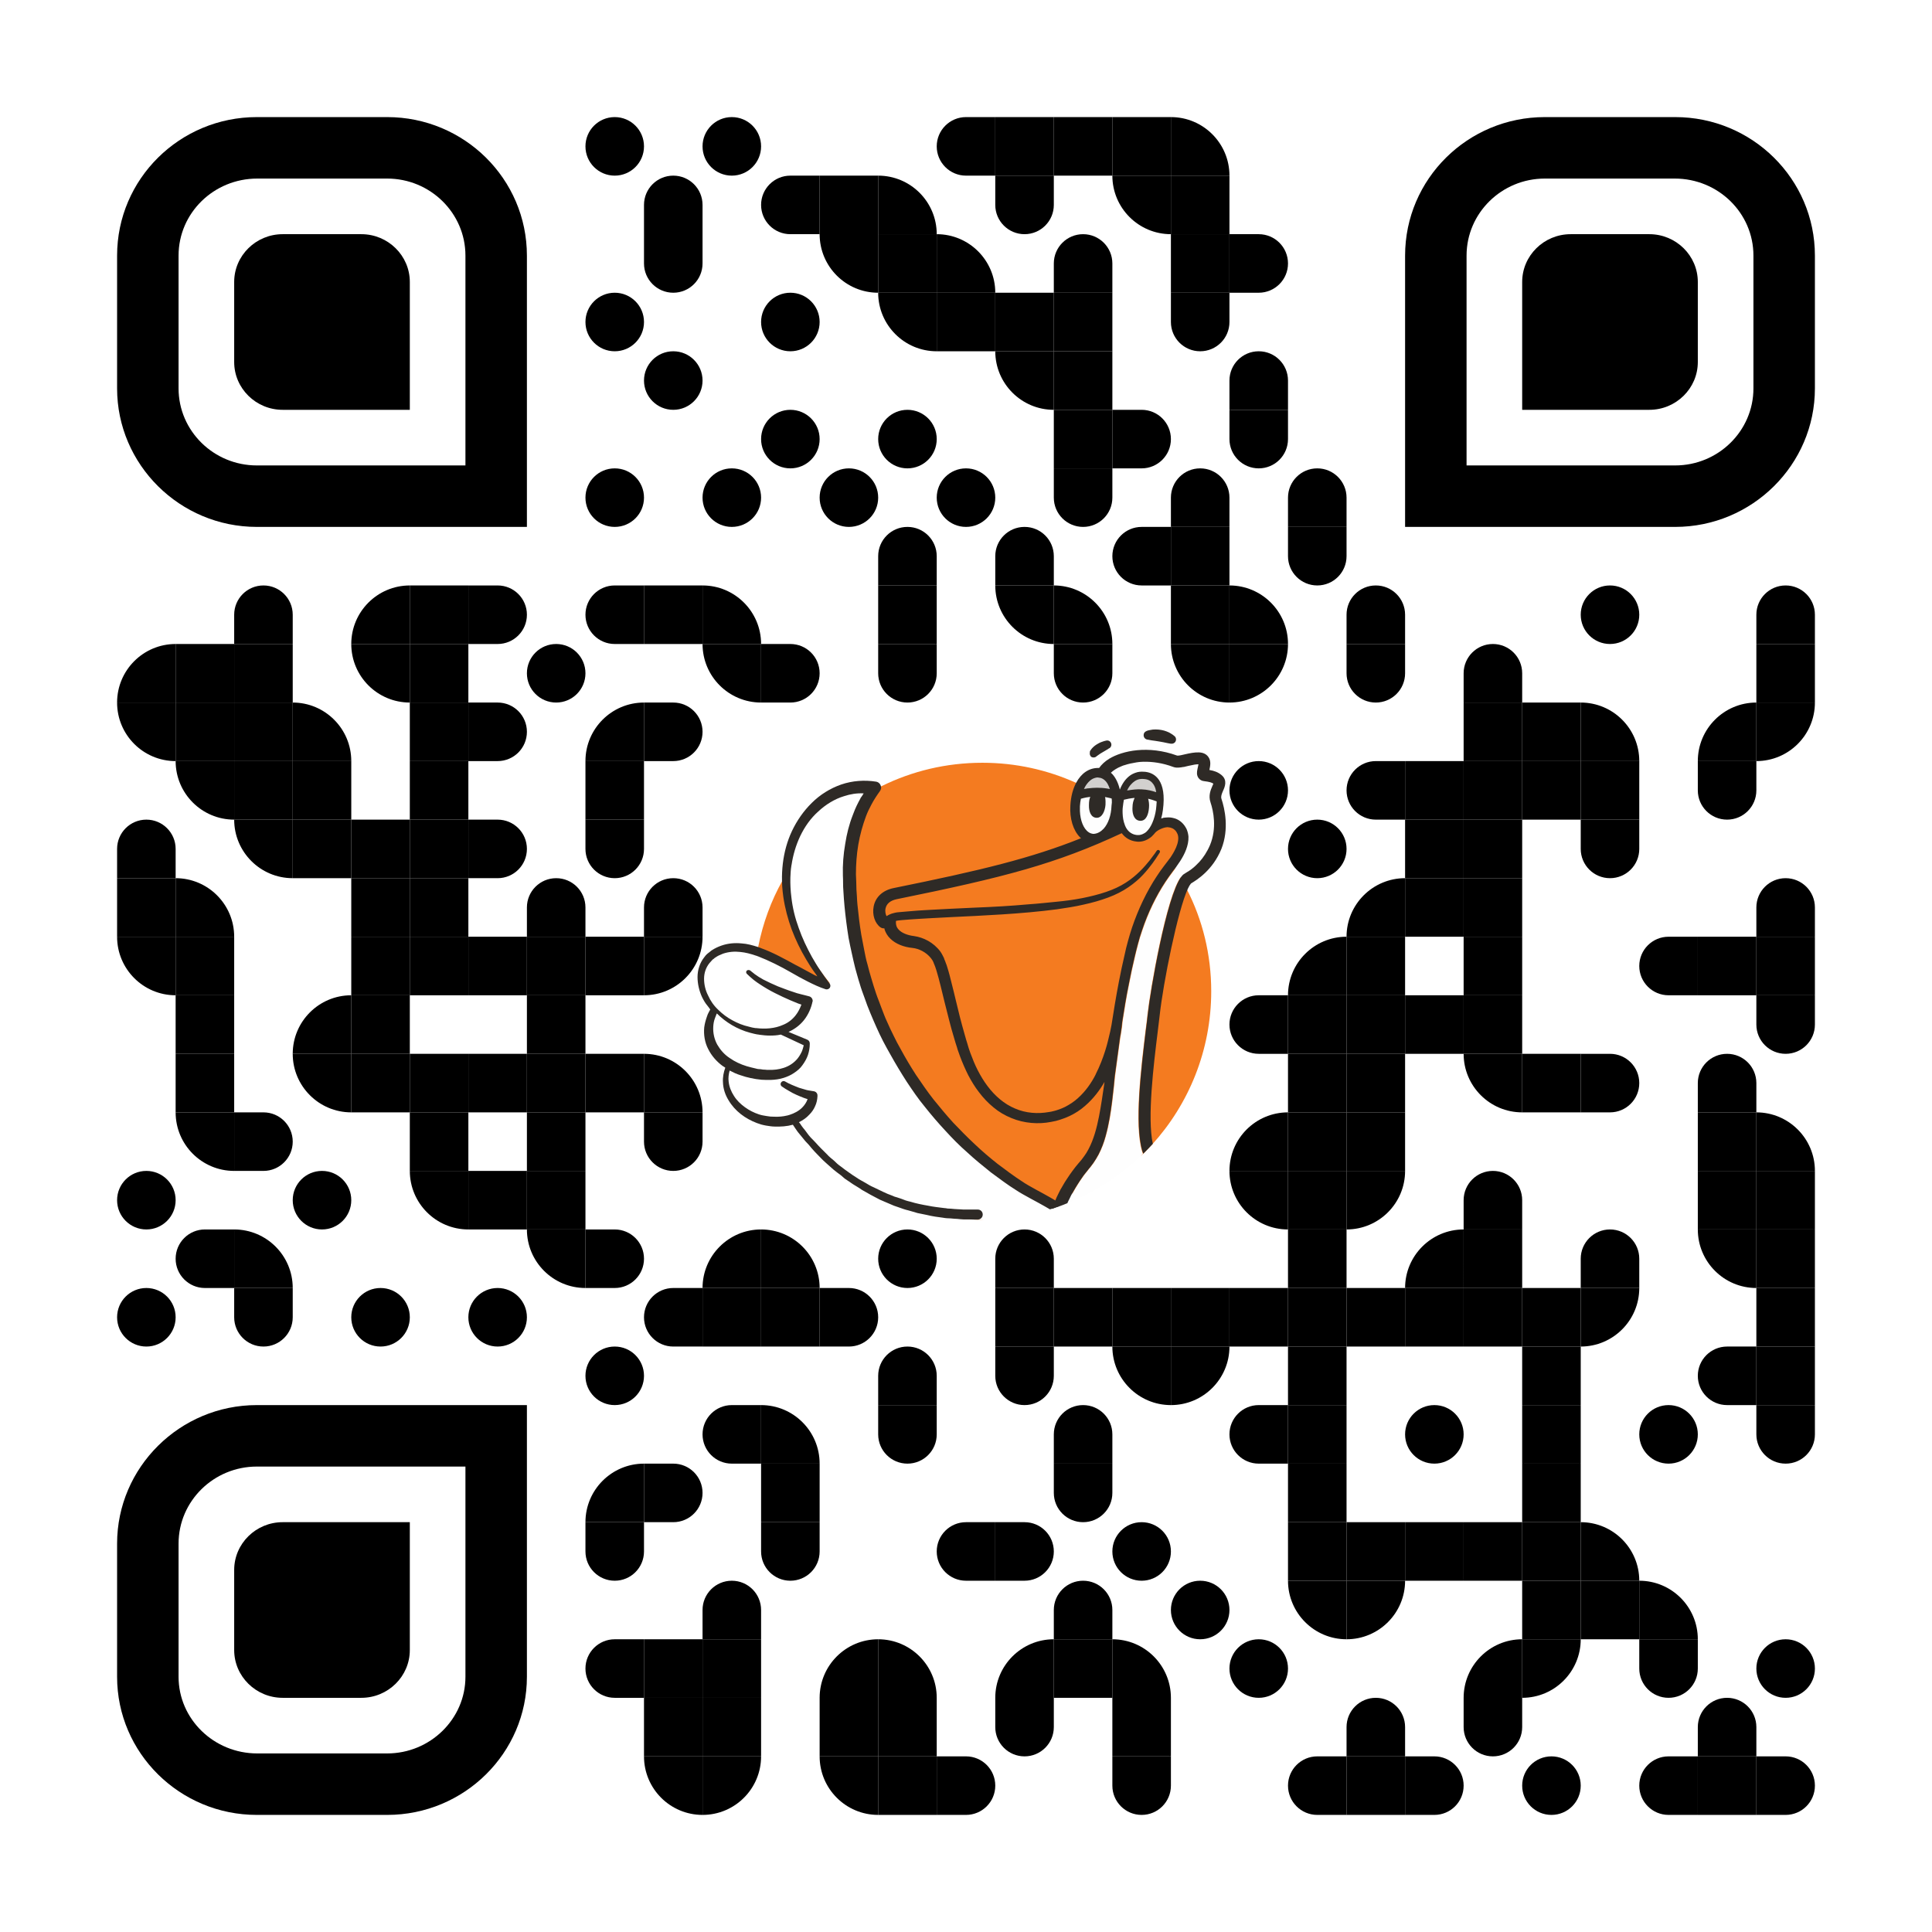 <?xml version="1.0" encoding="utf-8"?>
<!-- Generator: Adobe Illustrator 28.2.0, SVG Export Plug-In . SVG Version: 6.00 Build 0)  -->
<svg version="1.1" id="Layer_1" xmlns="http://www.w3.org/2000/svg" xmlns:xlink="http://www.w3.org/1999/xlink" x="0px" y="0px"
	 viewBox="0 0 1155 1155" style="enable-background:new 0 0 1155 1155;" xml:space="preserve">
<style type="text/css">
	.st0{fill:#FFFFFF;}
	.st1{fill:none;}
	.st2{fill:#F47B20;}
	.st3{fill:#2E2A26;}
	.st4{fill:#FEFEFE;}
	.st5{fill:#D2D0CE;}
</style>
<g id="Layer_1_00000127039934867795096680000015167552052461252739_">
	<rect y="0" class="st0" width="1155" height="1155"/>
	<g transform="translate(70,70)">
		<g transform="translate(280,0) scale(0.07,0.07)">
			<g transform="">
				<path d="M250,0c138.1,0,250,111.9,250,250S388.1,500,250,500S0,388.1,0,250S111.9,0,250,0z"/>
			</g>
		</g>
		<g transform="translate(350,0) scale(0.07,0.07)">
			<g transform="">
				<path d="M250,0c138.1,0,250,111.9,250,250S388.1,500,250,500S0,388.1,0,250S111.9,0,250,0z"/>
			</g>
		</g>
		<g transform="translate(490,0) scale(0.07,0.07)">
			<g transform="">
				<path d="M250,0c58.3,0,250,0,250,0s0,170.2,0,250c0,62.3,0,250,0,250s-174.2,0-250,0C111.9,500,0,388,0,250S111.9,0,250,0z"/>
			</g>
		</g>
		<g transform="translate(525,0) scale(0.35,0.35)">
			<g transform="">
				<rect x="0" y="0" width="100" height="100"/>
			</g>
		</g>
		<g transform="translate(560,0) scale(0.35,0.35)">
			<g transform="">
				<rect x="0" y="0" width="100" height="100"/>
			</g>
		</g>
		<g transform="translate(595,0) scale(0.35,0.35)">
			<g transform="">
				<rect x="0" y="0" width="100" height="100"/>
			</g>
		</g>
		<g transform="translate(630,0) scale(0.07,0.07)">
			<g transform="">
				<g>
					<path d="M0,0v500h500C500,223.9,276.1,0,0,0z"/>
				</g>
			</g>
		</g>
		<g transform="translate(315,35) scale(0.07,0.07)">
			<g transform="">
				<path d="M500,250c0,58.3,0,250,0,250s-170.2,0-250,0c-62.3,0-250,0-250,0s0-174.2,0-250C0,111.9,111.9,0,250,0
					S500,111.9,500,250z"/>
			</g>
		</g>
		<g transform="translate(385,35) scale(0.07,0.07)">
			<g transform="">
				<path d="M250,0c58.3,0,250,0,250,0s0,170.2,0,250c0,62.3,0,250,0,250s-174.2,0-250,0C111.9,500,0,388,0,250S111.9,0,250,0z"/>
			</g>
		</g>
		<g transform="translate(420,35) scale(0.35,0.35)">
			<g transform="">
				<rect x="0" y="0" width="100" height="100"/>
			</g>
		</g>
		<g transform="translate(455,35) scale(0.07,0.07)">
			<g transform="">
				<g>
					<path d="M0,0v500h500C500,223.9,276.1,0,0,0z"/>
				</g>
			</g>
		</g>
		<g transform="translate(525,35) scale(0.07,0.07)">
			<g transform="">
				<path d="M0,250C0,191.7,0,0,0,0s170.2,0,250,0c62.3,0,250,0,250,0s0,174.3,0,250c0,138.1-111.9,250-250,250S0,388.1,0,250z"/>
			</g>
		</g>
		<g transform="translate(595,35) scale(0.07,0.07)">
			<g transform="">
				<g>
					<path d="M500,500V0H0C0,276.1,223.9,500,500,500z"/>
				</g>
			</g>
		</g>
		<g transform="translate(630,35) scale(0.35,0.35)">
			<g transform="">
				<rect x="0" y="0" width="100" height="100"/>
			</g>
		</g>
		<g transform="translate(315,70) scale(0.07,0.07)">
			<g transform="">
				<path d="M0,250C0,191.7,0,0,0,0s170.2,0,250,0c62.3,0,250,0,250,0s0,174.3,0,250c0,138.1-111.9,250-250,250S0,388.1,0,250z"/>
			</g>
		</g>
		<g transform="translate(420,70) scale(0.07,0.07)">
			<g transform="">
				<g>
					<path d="M500,500V0H0C0,276.1,223.9,500,500,500z"/>
				</g>
			</g>
		</g>
		<g transform="translate(455,70) scale(0.35,0.35)">
			<g transform="">
				<rect x="0" y="0" width="100" height="100"/>
			</g>
		</g>
		<g transform="translate(490,70) scale(0.07,0.07)">
			<g transform="">
				<g>
					<path d="M0,0v500h500C500,223.9,276.1,0,0,0z"/>
				</g>
			</g>
		</g>
		<g transform="translate(560,70) scale(0.07,0.07)">
			<g transform="">
				<path d="M500,250c0,58.3,0,250,0,250s-170.2,0-250,0c-62.3,0-250,0-250,0s0-174.2,0-250C0,111.9,111.9,0,250,0
					S500,111.9,500,250z"/>
			</g>
		</g>
		<g transform="translate(630,70) scale(0.35,0.35)">
			<g transform="">
				<rect x="0" y="0" width="100" height="100"/>
			</g>
		</g>
		<g transform="translate(665,70) scale(0.07,0.07)">
			<g transform="">
				<path d="M250,500c-58.3,0-250,0-250,0s0-170.2,0-250C0,187.7,0,0,0,0s174.3,0,250,0c138.1,0,250,111.9,250,250
					S388.1,500,250,500z"/>
			</g>
		</g>
		<g transform="translate(280,105) scale(0.07,0.07)">
			<g transform="">
				<path d="M250,0c138.1,0,250,111.9,250,250S388.1,500,250,500S0,388.1,0,250S111.9,0,250,0z"/>
			</g>
		</g>
		<g transform="translate(385,105) scale(0.07,0.07)">
			<g transform="">
				<path d="M250,0c138.1,0,250,111.9,250,250S388.1,500,250,500S0,388.1,0,250S111.9,0,250,0z"/>
			</g>
		</g>
		<g transform="translate(455,105) scale(0.07,0.07)">
			<g transform="">
				<g>
					<path d="M500,500V0H0C0,276.1,223.9,500,500,500z"/>
				</g>
			</g>
		</g>
		<g transform="translate(490,105) scale(0.35,0.35)">
			<g transform="">
				<rect x="0" y="0" width="100" height="100"/>
			</g>
		</g>
		<g transform="translate(525,105) scale(0.35,0.35)">
			<g transform="">
				<rect x="0" y="0" width="100" height="100"/>
			</g>
		</g>
		<g transform="translate(560,105) scale(0.35,0.35)">
			<g transform="">
				<rect x="0" y="0" width="100" height="100"/>
			</g>
		</g>
		<g transform="translate(630,105) scale(0.07,0.07)">
			<g transform="">
				<path d="M0,250C0,191.7,0,0,0,0s170.2,0,250,0c62.3,0,250,0,250,0s0,174.3,0,250c0,138.1-111.9,250-250,250S0,388.1,0,250z"/>
			</g>
		</g>
		<g transform="translate(315,140) scale(0.07,0.07)">
			<g transform="">
				<path d="M250,0c138.1,0,250,111.9,250,250S388.1,500,250,500S0,388.1,0,250S111.9,0,250,0z"/>
			</g>
		</g>
		<g transform="translate(525,140) scale(0.07,0.07)">
			<g transform="">
				<g>
					<path d="M500,500V0H0C0,276.1,223.9,500,500,500z"/>
				</g>
			</g>
		</g>
		<g transform="translate(560,140) scale(0.35,0.35)">
			<g transform="">
				<rect x="0" y="0" width="100" height="100"/>
			</g>
		</g>
		<g transform="translate(665,140) scale(0.07,0.07)">
			<g transform="">
				<path d="M500,250c0,58.3,0,250,0,250s-170.2,0-250,0c-62.3,0-250,0-250,0s0-174.2,0-250C0,111.9,111.9,0,250,0
					S500,111.9,500,250z"/>
			</g>
		</g>
		<g transform="translate(385,175) scale(0.07,0.07)">
			<g transform="">
				<path d="M250,0c138.1,0,250,111.9,250,250S388.1,500,250,500S0,388.1,0,250S111.9,0,250,0z"/>
			</g>
		</g>
		<g transform="translate(455,175) scale(0.07,0.07)">
			<g transform="">
				<path d="M250,0c138.1,0,250,111.9,250,250S388.1,500,250,500S0,388.1,0,250S111.9,0,250,0z"/>
			</g>
		</g>
		<g transform="translate(560,175) scale(0.35,0.35)">
			<g transform="">
				<rect x="0" y="0" width="100" height="100"/>
			</g>
		</g>
		<g transform="translate(595,175) scale(0.07,0.07)">
			<g transform="">
				<path d="M250,500c-58.3,0-250,0-250,0s0-170.2,0-250C0,187.7,0,0,0,0s174.3,0,250,0c138.1,0,250,111.9,250,250
					S388.1,500,250,500z"/>
			</g>
		</g>
		<g transform="translate(665,175) scale(0.07,0.07)">
			<g transform="">
				<path d="M0,250C0,191.7,0,0,0,0s170.2,0,250,0c62.3,0,250,0,250,0s0,174.3,0,250c0,138.1-111.9,250-250,250S0,388.1,0,250z"/>
			</g>
		</g>
		<g transform="translate(280,210) scale(0.07,0.07)">
			<g transform="">
				<path d="M250,0c138.1,0,250,111.9,250,250S388.1,500,250,500S0,388.1,0,250S111.9,0,250,0z"/>
			</g>
		</g>
		<g transform="translate(350,210) scale(0.07,0.07)">
			<g transform="">
				<path d="M250,0c138.1,0,250,111.9,250,250S388.1,500,250,500S0,388.1,0,250S111.9,0,250,0z"/>
			</g>
		</g>
		<g transform="translate(420,210) scale(0.07,0.07)">
			<g transform="">
				<path d="M250,0c138.1,0,250,111.9,250,250S388.1,500,250,500S0,388.1,0,250S111.9,0,250,0z"/>
			</g>
		</g>
		<g transform="translate(490,210) scale(0.07,0.07)">
			<g transform="">
				<path d="M250,0c138.1,0,250,111.9,250,250S388.1,500,250,500S0,388.1,0,250S111.9,0,250,0z"/>
			</g>
		</g>
		<g transform="translate(560,210) scale(0.07,0.07)">
			<g transform="">
				<path d="M0,250C0,191.7,0,0,0,0s170.2,0,250,0c62.3,0,250,0,250,0s0,174.3,0,250c0,138.1-111.9,250-250,250S0,388.1,0,250z"/>
			</g>
		</g>
		<g transform="translate(630,210) scale(0.07,0.07)">
			<g transform="">
				<path d="M500,250c0,58.3,0,250,0,250s-170.2,0-250,0c-62.3,0-250,0-250,0s0-174.2,0-250C0,111.9,111.9,0,250,0
					S500,111.9,500,250z"/>
			</g>
		</g>
		<g transform="translate(700,210) scale(0.07,0.07)">
			<g transform="">
				<path d="M500,250c0,58.3,0,250,0,250s-170.2,0-250,0c-62.3,0-250,0-250,0s0-174.2,0-250C0,111.9,111.9,0,250,0
					S500,111.9,500,250z"/>
			</g>
		</g>
		<g transform="translate(455,245) scale(0.07,0.07)">
			<g transform="">
				<path d="M500,250c0,58.3,0,250,0,250s-170.2,0-250,0c-62.3,0-250,0-250,0s0-174.2,0-250C0,111.9,111.9,0,250,0
					S500,111.9,500,250z"/>
			</g>
		</g>
		<g transform="translate(525,245) scale(0.07,0.07)">
			<g transform="">
				<path d="M500,250c0,58.3,0,250,0,250s-170.2,0-250,0c-62.3,0-250,0-250,0s0-174.2,0-250C0,111.9,111.9,0,250,0
					S500,111.9,500,250z"/>
			</g>
		</g>
		<g transform="translate(595,245) scale(0.07,0.07)">
			<g transform="">
				<path d="M250,0c58.3,0,250,0,250,0s0,170.2,0,250c0,62.3,0,250,0,250s-174.2,0-250,0C111.9,500,0,388,0,250S111.9,0,250,0z"/>
			</g>
		</g>
		<g transform="translate(630,245) scale(0.35,0.35)">
			<g transform="">
				<rect x="0" y="0" width="100" height="100"/>
			</g>
		</g>
		<g transform="translate(700,245) scale(0.07,0.07)">
			<g transform="">
				<path d="M0,250C0,191.7,0,0,0,0s170.2,0,250,0c62.3,0,250,0,250,0s0,174.3,0,250c0,138.1-111.9,250-250,250S0,388.1,0,250z"/>
			</g>
		</g>
		<g transform="translate(70,280) scale(0.07,0.07)">
			<g transform="">
				<path d="M500,250c0,58.3,0,250,0,250s-170.2,0-250,0c-62.3,0-250,0-250,0s0-174.2,0-250C0,111.9,111.9,0,250,0
					S500,111.9,500,250z"/>
			</g>
		</g>
		<g transform="translate(140,280) scale(0.07,0.07)">
			<g transform="">
				<g>
					<path d="M0,500h500V0C223.9,0,0,223.9,0,500z"/>
				</g>
			</g>
		</g>
		<g transform="translate(175,280) scale(0.35,0.35)">
			<g transform="">
				<rect x="0" y="0" width="100" height="100"/>
			</g>
		</g>
		<g transform="translate(210,280) scale(0.07,0.07)">
			<g transform="">
				<path d="M250,500c-58.3,0-250,0-250,0s0-170.2,0-250C0,187.7,0,0,0,0s174.3,0,250,0c138.1,0,250,111.9,250,250
					S388.1,500,250,500z"/>
			</g>
		</g>
		<g transform="translate(280,280) scale(0.07,0.07)">
			<g transform="">
				<path d="M250,0c58.3,0,250,0,250,0s0,170.2,0,250c0,62.3,0,250,0,250s-174.2,0-250,0C111.9,500,0,388,0,250S111.9,0,250,0z"/>
			</g>
		</g>
		<g transform="translate(315,280) scale(0.35,0.35)">
			<g transform="">
				<rect x="0" y="0" width="100" height="100"/>
			</g>
		</g>
		<g transform="translate(350,280) scale(0.07,0.07)">
			<g transform="">
				<g>
					<path d="M0,0v500h500C500,223.9,276.1,0,0,0z"/>
				</g>
			</g>
		</g>
		<g transform="translate(455,280) scale(0.35,0.35)">
			<g transform="">
				<rect x="0" y="0" width="100" height="100"/>
			</g>
		</g>
		<g transform="translate(525,280) scale(0.07,0.07)">
			<g transform="">
				<g>
					<path d="M500,500V0H0C0,276.1,223.9,500,500,500z"/>
				</g>
			</g>
		</g>
		<g transform="translate(560,280) scale(0.07,0.07)">
			<g transform="">
				<g>
					<path d="M0,0v500h500C500,223.9,276.1,0,0,0z"/>
				</g>
			</g>
		</g>
		<g transform="translate(630,280) scale(0.35,0.35)">
			<g transform="">
				<rect x="0" y="0" width="100" height="100"/>
			</g>
		</g>
		<g transform="translate(665,280) scale(0.07,0.07)">
			<g transform="">
				<g>
					<path d="M0,0v500h500C500,223.9,276.1,0,0,0z"/>
				</g>
			</g>
		</g>
		<g transform="translate(735,280) scale(0.07,0.07)">
			<g transform="">
				<path d="M500,250c0,58.3,0,250,0,250s-170.2,0-250,0c-62.3,0-250,0-250,0s0-174.2,0-250C0,111.9,111.9,0,250,0
					S500,111.9,500,250z"/>
			</g>
		</g>
		<g transform="translate(875,280) scale(0.07,0.07)">
			<g transform="">
				<path d="M250,0c138.1,0,250,111.9,250,250S388.1,500,250,500S0,388.1,0,250S111.9,0,250,0z"/>
			</g>
		</g>
		<g transform="translate(980,280) scale(0.07,0.07)">
			<g transform="">
				<path d="M500,250c0,58.3,0,250,0,250s-170.2,0-250,0c-62.3,0-250,0-250,0s0-174.2,0-250C0,111.9,111.9,0,250,0
					S500,111.9,500,250z"/>
			</g>
		</g>
		<g transform="translate(0,315) scale(0.07,0.07)">
			<g transform="">
				<g>
					<path d="M0,500h500V0C223.9,0,0,223.9,0,500z"/>
				</g>
			</g>
		</g>
		<g transform="translate(35,315) scale(0.35,0.35)">
			<g transform="">
				<rect x="0" y="0" width="100" height="100"/>
			</g>
		</g>
		<g transform="translate(70,315) scale(0.35,0.35)">
			<g transform="">
				<rect x="0" y="0" width="100" height="100"/>
			</g>
		</g>
		<g transform="translate(140,315) scale(0.07,0.07)">
			<g transform="">
				<g>
					<path d="M500,500V0H0C0,276.1,223.9,500,500,500z"/>
				</g>
			</g>
		</g>
		<g transform="translate(175,315) scale(0.35,0.35)">
			<g transform="">
				<rect x="0" y="0" width="100" height="100"/>
			</g>
		</g>
		<g transform="translate(245,315) scale(0.07,0.07)">
			<g transform="">
				<path d="M250,0c138.1,0,250,111.9,250,250S388.1,500,250,500S0,388.1,0,250S111.9,0,250,0z"/>
			</g>
		</g>
		<g transform="translate(350,315) scale(0.07,0.07)">
			<g transform="">
				<g>
					<path d="M500,500V0H0C0,276.1,223.9,500,500,500z"/>
				</g>
			</g>
		</g>
		<g transform="translate(385,315) scale(0.07,0.07)">
			<g transform="">
				<path d="M250,500c-58.3,0-250,0-250,0s0-170.2,0-250C0,187.7,0,0,0,0s174.3,0,250,0c138.1,0,250,111.9,250,250
					S388.1,500,250,500z"/>
			</g>
		</g>
		<g transform="translate(455,315) scale(0.07,0.07)">
			<g transform="">
				<path d="M0,250C0,191.7,0,0,0,0s170.2,0,250,0c62.3,0,250,0,250,0s0,174.3,0,250c0,138.1-111.9,250-250,250S0,388.1,0,250z"/>
			</g>
		</g>
		<g transform="translate(560,315) scale(0.07,0.07)">
			<g transform="">
				<path d="M0,250C0,191.7,0,0,0,0s170.2,0,250,0c62.3,0,250,0,250,0s0,174.3,0,250c0,138.1-111.9,250-250,250S0,388.1,0,250z"/>
			</g>
		</g>
		<g transform="translate(630,315) scale(0.07,0.07)">
			<g transform="">
				<g>
					<path d="M500,500V0H0C0,276.1,223.9,500,500,500z"/>
				</g>
			</g>
		</g>
		<g transform="translate(665,315) scale(0.07,0.07)">
			<g transform="">
				<g>
					<path d="M500,0H0v500C276.1,500,500,276.1,500,0z"/>
				</g>
			</g>
		</g>
		<g transform="translate(735,315) scale(0.07,0.07)">
			<g transform="">
				<path d="M0,250C0,191.7,0,0,0,0s170.2,0,250,0c62.3,0,250,0,250,0s0,174.3,0,250c0,138.1-111.9,250-250,250S0,388.1,0,250z"/>
			</g>
		</g>
		<g transform="translate(805,315) scale(0.07,0.07)">
			<g transform="">
				<path d="M500,250c0,58.3,0,250,0,250s-170.2,0-250,0c-62.3,0-250,0-250,0s0-174.2,0-250C0,111.9,111.9,0,250,0
					S500,111.9,500,250z"/>
			</g>
		</g>
		<g transform="translate(980,315) scale(0.35,0.35)">
			<g transform="">
				<rect x="0" y="0" width="100" height="100"/>
			</g>
		</g>
		<g transform="translate(0,350) scale(0.07,0.07)">
			<g transform="">
				<g>
					<path d="M500,500V0H0C0,276.1,223.9,500,500,500z"/>
				</g>
			</g>
		</g>
		<g transform="translate(35,350) scale(0.35,0.35)">
			<g transform="">
				<rect x="0" y="0" width="100" height="100"/>
			</g>
		</g>
		<g transform="translate(70,350) scale(0.35,0.35)">
			<g transform="">
				<rect x="0" y="0" width="100" height="100"/>
			</g>
		</g>
		<g transform="translate(105,350) scale(0.07,0.07)">
			<g transform="">
				<g>
					<path d="M0,0v500h500C500,223.9,276.1,0,0,0z"/>
				</g>
			</g>
		</g>
		<g transform="translate(175,350) scale(0.35,0.35)">
			<g transform="">
				<rect x="0" y="0" width="100" height="100"/>
			</g>
		</g>
		<g transform="translate(210,350) scale(0.07,0.07)">
			<g transform="">
				<path d="M250,500c-58.3,0-250,0-250,0s0-170.2,0-250C0,187.7,0,0,0,0s174.3,0,250,0c138.1,0,250,111.9,250,250
					S388.1,500,250,500z"/>
			</g>
		</g>
		<g transform="translate(280,350) scale(0.07,0.07)">
			<g transform="">
				<g>
					<path d="M0,500h500V0C223.9,0,0,223.9,0,500z"/>
				</g>
			</g>
		</g>
		<g transform="translate(315,350) scale(0.07,0.07)">
			<g transform="">
				<path d="M250,500c-58.3,0-250,0-250,0s0-170.2,0-250C0,187.7,0,0,0,0s174.3,0,250,0c138.1,0,250,111.9,250,250
					S388.1,500,250,500z"/>
			</g>
		</g>
		<g transform="translate(805,350) scale(0.35,0.35)">
			<g transform="">
				<rect x="0" y="0" width="100" height="100"/>
			</g>
		</g>
		<g transform="translate(840,350) scale(0.35,0.35)">
			<g transform="">
				<rect x="0" y="0" width="100" height="100"/>
			</g>
		</g>
		<g transform="translate(875,350) scale(0.07,0.07)">
			<g transform="">
				<g>
					<path d="M0,0v500h500C500,223.9,276.1,0,0,0z"/>
				</g>
			</g>
		</g>
		<g transform="translate(945,350) scale(0.07,0.07)">
			<g transform="">
				<g>
					<path d="M0,500h500V0C223.9,0,0,223.9,0,500z"/>
				</g>
			</g>
		</g>
		<g transform="translate(980,350) scale(0.07,0.07)">
			<g transform="">
				<g>
					<path d="M500,0H0v500C276.1,500,500,276.1,500,0z"/>
				</g>
			</g>
		</g>
		<g transform="translate(35,385) scale(0.07,0.07)">
			<g transform="">
				<g>
					<path d="M500,500V0H0C0,276.1,223.9,500,500,500z"/>
				</g>
			</g>
		</g>
		<g transform="translate(70,385) scale(0.35,0.35)">
			<g transform="">
				<rect x="0" y="0" width="100" height="100"/>
			</g>
		</g>
		<g transform="translate(105,385) scale(0.35,0.35)">
			<g transform="">
				<rect x="0" y="0" width="100" height="100"/>
			</g>
		</g>
		<g transform="translate(175,385) scale(0.35,0.35)">
			<g transform="">
				<rect x="0" y="0" width="100" height="100"/>
			</g>
		</g>
		<g transform="translate(280,385) scale(0.35,0.35)">
			<g transform="">
				<rect x="0" y="0" width="100" height="100"/>
			</g>
		</g>
		<g transform="translate(665,385) scale(0.07,0.07)">
			<g transform="">
				<path d="M250,0c138.1,0,250,111.9,250,250S388.1,500,250,500S0,388.1,0,250S111.9,0,250,0z"/>
			</g>
		</g>
		<g transform="translate(735,385) scale(0.07,0.07)">
			<g transform="">
				<path d="M250,0c58.3,0,250,0,250,0s0,170.2,0,250c0,62.3,0,250,0,250s-174.2,0-250,0C111.9,500,0,388,0,250S111.9,0,250,0z"/>
			</g>
		</g>
		<g transform="translate(770,385) scale(0.35,0.35)">
			<g transform="">
				<rect x="0" y="0" width="100" height="100"/>
			</g>
		</g>
		<g transform="translate(805,385) scale(0.35,0.35)">
			<g transform="">
				<rect x="0" y="0" width="100" height="100"/>
			</g>
		</g>
		<g transform="translate(840,385) scale(0.35,0.35)">
			<g transform="">
				<rect x="0" y="0" width="100" height="100"/>
			</g>
		</g>
		<g transform="translate(875,385) scale(0.35,0.35)">
			<g transform="">
				<rect x="0" y="0" width="100" height="100"/>
			</g>
		</g>
		<g transform="translate(945,385) scale(0.07,0.07)">
			<g transform="">
				<path d="M0,250C0,191.7,0,0,0,0s170.2,0,250,0c62.3,0,250,0,250,0s0,174.3,0,250c0,138.1-111.9,250-250,250S0,388.1,0,250z"/>
			</g>
		</g>
		<g transform="translate(0,420) scale(0.07,0.07)">
			<g transform="">
				<path d="M500,250c0,58.3,0,250,0,250s-170.2,0-250,0c-62.3,0-250,0-250,0s0-174.2,0-250C0,111.9,111.9,0,250,0
					S500,111.9,500,250z"/>
			</g>
		</g>
		<g transform="translate(70,420) scale(0.07,0.07)">
			<g transform="">
				<g>
					<path d="M500,500V0H0C0,276.1,223.9,500,500,500z"/>
				</g>
			</g>
		</g>
		<g transform="translate(105,420) scale(0.35,0.35)">
			<g transform="">
				<rect x="0" y="0" width="100" height="100"/>
			</g>
		</g>
		<g transform="translate(140,420) scale(0.35,0.35)">
			<g transform="">
				<rect x="0" y="0" width="100" height="100"/>
			</g>
		</g>
		<g transform="translate(175,420) scale(0.35,0.35)">
			<g transform="">
				<rect x="0" y="0" width="100" height="100"/>
			</g>
		</g>
		<g transform="translate(210,420) scale(0.07,0.07)">
			<g transform="">
				<path d="M250,500c-58.3,0-250,0-250,0s0-170.2,0-250C0,187.7,0,0,0,0s174.3,0,250,0c138.1,0,250,111.9,250,250
					S388.1,500,250,500z"/>
			</g>
		</g>
		<g transform="translate(280,420) scale(0.07,0.07)">
			<g transform="">
				<path d="M0,250C0,191.7,0,0,0,0s170.2,0,250,0c62.3,0,250,0,250,0s0,174.3,0,250c0,138.1-111.9,250-250,250S0,388.1,0,250z"/>
			</g>
		</g>
		<g transform="translate(700,420) scale(0.07,0.07)">
			<g transform="">
				<path d="M250,0c138.1,0,250,111.9,250,250S388.1,500,250,500S0,388.1,0,250S111.9,0,250,0z"/>
			</g>
		</g>
		<g transform="translate(770,420) scale(0.35,0.35)">
			<g transform="">
				<rect x="0" y="0" width="100" height="100"/>
			</g>
		</g>
		<g transform="translate(805,420) scale(0.35,0.35)">
			<g transform="">
				<rect x="0" y="0" width="100" height="100"/>
			</g>
		</g>
		<g transform="translate(875,420) scale(0.07,0.07)">
			<g transform="">
				<path d="M0,250C0,191.7,0,0,0,0s170.2,0,250,0c62.3,0,250,0,250,0s0,174.3,0,250c0,138.1-111.9,250-250,250S0,388.1,0,250z"/>
			</g>
		</g>
		<g transform="translate(0,455) scale(0.35,0.35)">
			<g transform="">
				<rect x="0" y="0" width="100" height="100"/>
			</g>
		</g>
		<g transform="translate(35,455) scale(0.07,0.07)">
			<g transform="">
				<g>
					<path d="M0,0v500h500C500,223.9,276.1,0,0,0z"/>
				</g>
			</g>
		</g>
		<g transform="translate(140,455) scale(0.35,0.35)">
			<g transform="">
				<rect x="0" y="0" width="100" height="100"/>
			</g>
		</g>
		<g transform="translate(175,455) scale(0.35,0.35)">
			<g transform="">
				<rect x="0" y="0" width="100" height="100"/>
			</g>
		</g>
		<g transform="translate(245,455) scale(0.07,0.07)">
			<g transform="">
				<path d="M500,250c0,58.3,0,250,0,250s-170.2,0-250,0c-62.3,0-250,0-250,0s0-174.2,0-250C0,111.9,111.9,0,250,0
					S500,111.9,500,250z"/>
			</g>
		</g>
		<g transform="translate(315,455) scale(0.07,0.07)">
			<g transform="">
				<path d="M500,250c0,58.3,0,250,0,250s-170.2,0-250,0c-62.3,0-250,0-250,0s0-174.2,0-250C0,111.9,111.9,0,250,0
					S500,111.9,500,250z"/>
			</g>
		</g>
		<g transform="translate(735,455) scale(0.07,0.07)">
			<g transform="">
				<g>
					<path d="M0,500h500V0C223.9,0,0,223.9,0,500z"/>
				</g>
			</g>
		</g>
		<g transform="translate(770,455) scale(0.35,0.35)">
			<g transform="">
				<rect x="0" y="0" width="100" height="100"/>
			</g>
		</g>
		<g transform="translate(805,455) scale(0.35,0.35)">
			<g transform="">
				<rect x="0" y="0" width="100" height="100"/>
			</g>
		</g>
		<g transform="translate(980,455) scale(0.07,0.07)">
			<g transform="">
				<path d="M500,250c0,58.3,0,250,0,250s-170.2,0-250,0c-62.3,0-250,0-250,0s0-174.2,0-250C0,111.9,111.9,0,250,0
					S500,111.9,500,250z"/>
			</g>
		</g>
		<g transform="translate(0,490) scale(0.07,0.07)">
			<g transform="">
				<g>
					<path d="M500,500V0H0C0,276.1,223.9,500,500,500z"/>
				</g>
			</g>
		</g>
		<g transform="translate(35,490) scale(0.35,0.35)">
			<g transform="">
				<rect x="0" y="0" width="100" height="100"/>
			</g>
		</g>
		<g transform="translate(140,490) scale(0.35,0.35)">
			<g transform="">
				<rect x="0" y="0" width="100" height="100"/>
			</g>
		</g>
		<g transform="translate(175,490) scale(0.35,0.35)">
			<g transform="">
				<rect x="0" y="0" width="100" height="100"/>
			</g>
		</g>
		<g transform="translate(210,490) scale(0.35,0.35)">
			<g transform="">
				<rect x="0" y="0" width="100" height="100"/>
			</g>
		</g>
		<g transform="translate(245,490) scale(0.35,0.35)">
			<g transform="">
				<rect x="0" y="0" width="100" height="100"/>
			</g>
		</g>
		<g transform="translate(280,490) scale(0.35,0.35)">
			<g transform="">
				<rect x="0" y="0" width="100" height="100"/>
			</g>
		</g>
		<g transform="translate(315,490) scale(0.07,0.07)">
			<g transform="">
				<g>
					<path d="M500,0H0v500C276.1,500,500,276.1,500,0z"/>
				</g>
			</g>
		</g>
		<g transform="translate(700,490) scale(0.07,0.07)">
			<g transform="">
				<g>
					<path d="M0,500h500V0C223.9,0,0,223.9,0,500z"/>
				</g>
			</g>
		</g>
		<g transform="translate(735,490) scale(0.35,0.35)">
			<g transform="">
				<rect x="0" y="0" width="100" height="100"/>
			</g>
		</g>
		<g transform="translate(805,490) scale(0.35,0.35)">
			<g transform="">
				<rect x="0" y="0" width="100" height="100"/>
			</g>
		</g>
		<g transform="translate(910,490) scale(0.07,0.07)">
			<g transform="">
				<path d="M250,0c58.3,0,250,0,250,0s0,170.2,0,250c0,62.3,0,250,0,250s-174.2,0-250,0C111.9,500,0,388,0,250S111.9,0,250,0z"/>
			</g>
		</g>
		<g transform="translate(945,490) scale(0.35,0.35)">
			<g transform="">
				<rect x="0" y="0" width="100" height="100"/>
			</g>
		</g>
		<g transform="translate(980,490) scale(0.35,0.35)">
			<g transform="">
				<rect x="0" y="0" width="100" height="100"/>
			</g>
		</g>
		<g transform="translate(35,525) scale(0.35,0.35)">
			<g transform="">
				<rect x="0" y="0" width="100" height="100"/>
			</g>
		</g>
		<g transform="translate(105,525) scale(0.07,0.07)">
			<g transform="">
				<g>
					<path d="M0,500h500V0C223.9,0,0,223.9,0,500z"/>
				</g>
			</g>
		</g>
		<g transform="translate(140,525) scale(0.35,0.35)">
			<g transform="">
				<rect x="0" y="0" width="100" height="100"/>
			</g>
		</g>
		<g transform="translate(245,525) scale(0.35,0.35)">
			<g transform="">
				<rect x="0" y="0" width="100" height="100"/>
			</g>
		</g>
		<g transform="translate(665,525) scale(0.07,0.07)">
			<g transform="">
				<path d="M250,0c58.3,0,250,0,250,0s0,170.2,0,250c0,62.3,0,250,0,250s-174.2,0-250,0C111.9,500,0,388,0,250S111.9,0,250,0z"/>
			</g>
		</g>
		<g transform="translate(700,525) scale(0.35,0.35)">
			<g transform="">
				<rect x="0" y="0" width="100" height="100"/>
			</g>
		</g>
		<g transform="translate(735,525) scale(0.35,0.35)">
			<g transform="">
				<rect x="0" y="0" width="100" height="100"/>
			</g>
		</g>
		<g transform="translate(770,525) scale(0.35,0.35)">
			<g transform="">
				<rect x="0" y="0" width="100" height="100"/>
			</g>
		</g>
		<g transform="translate(805,525) scale(0.35,0.35)">
			<g transform="">
				<rect x="0" y="0" width="100" height="100"/>
			</g>
		</g>
		<g transform="translate(980,525) scale(0.07,0.07)">
			<g transform="">
				<path d="M0,250C0,191.7,0,0,0,0s170.2,0,250,0c62.3,0,250,0,250,0s0,174.3,0,250c0,138.1-111.9,250-250,250S0,388.1,0,250z"/>
			</g>
		</g>
		<g transform="translate(35,560) scale(0.35,0.35)">
			<g transform="">
				<rect x="0" y="0" width="100" height="100"/>
			</g>
		</g>
		<g transform="translate(105,560) scale(0.07,0.07)">
			<g transform="">
				<g>
					<path d="M500,500V0H0C0,276.1,223.9,500,500,500z"/>
				</g>
			</g>
		</g>
		<g transform="translate(140,560) scale(0.35,0.35)">
			<g transform="">
				<rect x="0" y="0" width="100" height="100"/>
			</g>
		</g>
		<g transform="translate(175,560) scale(0.35,0.35)">
			<g transform="">
				<rect x="0" y="0" width="100" height="100"/>
			</g>
		</g>
		<g transform="translate(210,560) scale(0.35,0.35)">
			<g transform="">
				<rect x="0" y="0" width="100" height="100"/>
			</g>
		</g>
		<g transform="translate(245,560) scale(0.35,0.35)">
			<g transform="">
				<rect x="0" y="0" width="100" height="100"/>
			</g>
		</g>
		<g transform="translate(280,560) scale(0.35,0.35)">
			<g transform="">
				<rect x="0" y="0" width="100" height="100"/>
			</g>
		</g>
		<g transform="translate(315,560) scale(0.07,0.07)">
			<g transform="">
				<g>
					<path d="M0,0v500h500C500,223.9,276.1,0,0,0z"/>
				</g>
			</g>
		</g>
		<g transform="translate(700,560) scale(0.35,0.35)">
			<g transform="">
				<rect x="0" y="0" width="100" height="100"/>
			</g>
		</g>
		<g transform="translate(735,560) scale(0.35,0.35)">
			<g transform="">
				<rect x="0" y="0" width="100" height="100"/>
			</g>
		</g>
		<g transform="translate(805,560) scale(0.07,0.07)">
			<g transform="">
				<g>
					<path d="M500,500V0H0C0,276.1,223.9,500,500,500z"/>
				</g>
			</g>
		</g>
		<g transform="translate(840,560) scale(0.35,0.35)">
			<g transform="">
				<rect x="0" y="0" width="100" height="100"/>
			</g>
		</g>
		<g transform="translate(875,560) scale(0.07,0.07)">
			<g transform="">
				<path d="M250,500c-58.3,0-250,0-250,0s0-170.2,0-250C0,187.7,0,0,0,0s174.3,0,250,0c138.1,0,250,111.9,250,250
					S388.1,500,250,500z"/>
			</g>
		</g>
		<g transform="translate(945,560) scale(0.07,0.07)">
			<g transform="">
				<path d="M500,250c0,58.3,0,250,0,250s-170.2,0-250,0c-62.3,0-250,0-250,0s0-174.2,0-250C0,111.9,111.9,0,250,0
					S500,111.9,500,250z"/>
			</g>
		</g>
		<g transform="translate(35,595) scale(0.07,0.07)">
			<g transform="">
				<g>
					<path d="M500,500V0H0C0,276.1,223.9,500,500,500z"/>
				</g>
			</g>
		</g>
		<g transform="translate(70,595) scale(0.07,0.07)">
			<g transform="">
				<path d="M250,500c-58.3,0-250,0-250,0s0-170.2,0-250C0,187.7,0,0,0,0s174.3,0,250,0c138.1,0,250,111.9,250,250
					S388.1,500,250,500z"/>
			</g>
		</g>
		<g transform="translate(175,595) scale(0.35,0.35)">
			<g transform="">
				<rect x="0" y="0" width="100" height="100"/>
			</g>
		</g>
		<g transform="translate(245,595) scale(0.35,0.35)">
			<g transform="">
				<rect x="0" y="0" width="100" height="100"/>
			</g>
		</g>
		<g transform="translate(315,595) scale(0.07,0.07)">
			<g transform="">
				<path d="M0,250C0,191.7,0,0,0,0s170.2,0,250,0c62.3,0,250,0,250,0s0,174.3,0,250c0,138.1-111.9,250-250,250S0,388.1,0,250z"/>
			</g>
		</g>
		<g transform="translate(665,595) scale(0.07,0.07)">
			<g transform="">
				<g>
					<path d="M0,500h500V0C223.9,0,0,223.9,0,500z"/>
				</g>
			</g>
		</g>
		<g transform="translate(700,595) scale(0.35,0.35)">
			<g transform="">
				<rect x="0" y="0" width="100" height="100"/>
			</g>
		</g>
		<g transform="translate(735,595) scale(0.35,0.35)">
			<g transform="">
				<rect x="0" y="0" width="100" height="100"/>
			</g>
		</g>
		<g transform="translate(945,595) scale(0.35,0.35)">
			<g transform="">
				<rect x="0" y="0" width="100" height="100"/>
			</g>
		</g>
		<g transform="translate(980,595) scale(0.07,0.07)">
			<g transform="">
				<g>
					<path d="M0,0v500h500C500,223.9,276.1,0,0,0z"/>
				</g>
			</g>
		</g>
		<g transform="translate(0,630) scale(0.07,0.07)">
			<g transform="">
				<path d="M250,0c138.1,0,250,111.9,250,250S388.1,500,250,500S0,388.1,0,250S111.9,0,250,0z"/>
			</g>
		</g>
		<g transform="translate(105,630) scale(0.07,0.07)">
			<g transform="">
				<path d="M250,0c138.1,0,250,111.9,250,250S388.1,500,250,500S0,388.1,0,250S111.9,0,250,0z"/>
			</g>
		</g>
		<g transform="translate(175,630) scale(0.07,0.07)">
			<g transform="">
				<g>
					<path d="M500,500V0H0C0,276.1,223.9,500,500,500z"/>
				</g>
			</g>
		</g>
		<g transform="translate(210,630) scale(0.35,0.35)">
			<g transform="">
				<rect x="0" y="0" width="100" height="100"/>
			</g>
		</g>
		<g transform="translate(245,630) scale(0.35,0.35)">
			<g transform="">
				<rect x="0" y="0" width="100" height="100"/>
			</g>
		</g>
		<g transform="translate(665,630) scale(0.07,0.07)">
			<g transform="">
				<g>
					<path d="M500,500V0H0C0,276.1,223.9,500,500,500z"/>
				</g>
			</g>
		</g>
		<g transform="translate(700,630) scale(0.35,0.35)">
			<g transform="">
				<rect x="0" y="0" width="100" height="100"/>
			</g>
		</g>
		<g transform="translate(735,630) scale(0.07,0.07)">
			<g transform="">
				<g>
					<path d="M500,0H0v500C276.1,500,500,276.1,500,0z"/>
				</g>
			</g>
		</g>
		<g transform="translate(805,630) scale(0.07,0.07)">
			<g transform="">
				<path d="M500,250c0,58.3,0,250,0,250s-170.2,0-250,0c-62.3,0-250,0-250,0s0-174.2,0-250C0,111.9,111.9,0,250,0
					S500,111.9,500,250z"/>
			</g>
		</g>
		<g transform="translate(945,630) scale(0.35,0.35)">
			<g transform="">
				<rect x="0" y="0" width="100" height="100"/>
			</g>
		</g>
		<g transform="translate(980,630) scale(0.35,0.35)">
			<g transform="">
				<rect x="0" y="0" width="100" height="100"/>
			</g>
		</g>
		<g transform="translate(35,665) scale(0.07,0.07)">
			<g transform="">
				<path d="M250,0c58.3,0,250,0,250,0s0,170.2,0,250c0,62.3,0,250,0,250s-174.2,0-250,0C111.9,500,0,388,0,250S111.9,0,250,0z"/>
			</g>
		</g>
		<g transform="translate(70,665) scale(0.07,0.07)">
			<g transform="">
				<g>
					<path d="M0,0v500h500C500,223.9,276.1,0,0,0z"/>
				</g>
			</g>
		</g>
		<g transform="translate(245,665) scale(0.07,0.07)">
			<g transform="">
				<g>
					<path d="M500,500V0H0C0,276.1,223.9,500,500,500z"/>
				</g>
			</g>
		</g>
		<g transform="translate(280,665) scale(0.07,0.07)">
			<g transform="">
				<path d="M250,500c-58.3,0-250,0-250,0s0-170.2,0-250C0,187.7,0,0,0,0s174.3,0,250,0c138.1,0,250,111.9,250,250
					S388.1,500,250,500z"/>
			</g>
		</g>
		<g transform="translate(350,665) scale(0.07,0.07)">
			<g transform="">
				<g>
					<path d="M0,500h500V0C223.9,0,0,223.9,0,500z"/>
				</g>
			</g>
		</g>
		<g transform="translate(385,665) scale(0.07,0.07)">
			<g transform="">
				<g>
					<path d="M0,0v500h500C500,223.9,276.1,0,0,0z"/>
				</g>
			</g>
		</g>
		<g transform="translate(455,665) scale(0.07,0.07)">
			<g transform="">
				<path d="M250,0c138.1,0,250,111.9,250,250S388.1,500,250,500S0,388.1,0,250S111.9,0,250,0z"/>
			</g>
		</g>
		<g transform="translate(525,665) scale(0.07,0.07)">
			<g transform="">
				<path d="M500,250c0,58.3,0,250,0,250s-170.2,0-250,0c-62.3,0-250,0-250,0s0-174.2,0-250C0,111.9,111.9,0,250,0
					S500,111.9,500,250z"/>
			</g>
		</g>
		<g transform="translate(700,665) scale(0.35,0.35)">
			<g transform="">
				<rect x="0" y="0" width="100" height="100"/>
			</g>
		</g>
		<g transform="translate(770,665) scale(0.07,0.07)">
			<g transform="">
				<g>
					<path d="M0,500h500V0C223.9,0,0,223.9,0,500z"/>
				</g>
			</g>
		</g>
		<g transform="translate(805,665) scale(0.35,0.35)">
			<g transform="">
				<rect x="0" y="0" width="100" height="100"/>
			</g>
		</g>
		<g transform="translate(875,665) scale(0.07,0.07)">
			<g transform="">
				<path d="M500,250c0,58.3,0,250,0,250s-170.2,0-250,0c-62.3,0-250,0-250,0s0-174.2,0-250C0,111.9,111.9,0,250,0
					S500,111.9,500,250z"/>
			</g>
		</g>
		<g transform="translate(945,665) scale(0.07,0.07)">
			<g transform="">
				<g>
					<path d="M500,500V0H0C0,276.1,223.9,500,500,500z"/>
				</g>
			</g>
		</g>
		<g transform="translate(980,665) scale(0.35,0.35)">
			<g transform="">
				<rect x="0" y="0" width="100" height="100"/>
			</g>
		</g>
		<g transform="translate(0,700) scale(0.07,0.07)">
			<g transform="">
				<path d="M250,0c138.1,0,250,111.9,250,250S388.1,500,250,500S0,388.1,0,250S111.9,0,250,0z"/>
			</g>
		</g>
		<g transform="translate(70,700) scale(0.07,0.07)">
			<g transform="">
				<path d="M0,250C0,191.7,0,0,0,0s170.2,0,250,0c62.3,0,250,0,250,0s0,174.3,0,250c0,138.1-111.9,250-250,250S0,388.1,0,250z"/>
			</g>
		</g>
		<g transform="translate(140,700) scale(0.07,0.07)">
			<g transform="">
				<path d="M250,0c138.1,0,250,111.9,250,250S388.1,500,250,500S0,388.1,0,250S111.9,0,250,0z"/>
			</g>
		</g>
		<g transform="translate(210,700) scale(0.07,0.07)">
			<g transform="">
				<path d="M250,0c138.1,0,250,111.9,250,250S388.1,500,250,500S0,388.1,0,250S111.9,0,250,0z"/>
			</g>
		</g>
		<g transform="translate(315,700) scale(0.07,0.07)">
			<g transform="">
				<path d="M250,0c58.3,0,250,0,250,0s0,170.2,0,250c0,62.3,0,250,0,250s-174.2,0-250,0C111.9,500,0,388,0,250S111.9,0,250,0z"/>
			</g>
		</g>
		<g transform="translate(350,700) scale(0.35,0.35)">
			<g transform="">
				<rect x="0" y="0" width="100" height="100"/>
			</g>
		</g>
		<g transform="translate(385,700) scale(0.35,0.35)">
			<g transform="">
				<rect x="0" y="0" width="100" height="100"/>
			</g>
		</g>
		<g transform="translate(420,700) scale(0.07,0.07)">
			<g transform="">
				<path d="M250,500c-58.3,0-250,0-250,0s0-170.2,0-250C0,187.7,0,0,0,0s174.3,0,250,0c138.1,0,250,111.9,250,250
					S388.1,500,250,500z"/>
			</g>
		</g>
		<g transform="translate(525,700) scale(0.35,0.35)">
			<g transform="">
				<rect x="0" y="0" width="100" height="100"/>
			</g>
		</g>
		<g transform="translate(560,700) scale(0.35,0.35)">
			<g transform="">
				<rect x="0" y="0" width="100" height="100"/>
			</g>
		</g>
		<g transform="translate(595,700) scale(0.35,0.35)">
			<g transform="">
				<rect x="0" y="0" width="100" height="100"/>
			</g>
		</g>
		<g transform="translate(630,700) scale(0.35,0.35)">
			<g transform="">
				<rect x="0" y="0" width="100" height="100"/>
			</g>
		</g>
		<g transform="translate(665,700) scale(0.35,0.35)">
			<g transform="">
				<rect x="0" y="0" width="100" height="100"/>
			</g>
		</g>
		<g transform="translate(700,700) scale(0.35,0.35)">
			<g transform="">
				<rect x="0" y="0" width="100" height="100"/>
			</g>
		</g>
		<g transform="translate(735,700) scale(0.35,0.35)">
			<g transform="">
				<rect x="0" y="0" width="100" height="100"/>
			</g>
		</g>
		<g transform="translate(770,700) scale(0.35,0.35)">
			<g transform="">
				<rect x="0" y="0" width="100" height="100"/>
			</g>
		</g>
		<g transform="translate(805,700) scale(0.35,0.35)">
			<g transform="">
				<rect x="0" y="0" width="100" height="100"/>
			</g>
		</g>
		<g transform="translate(840,700) scale(0.35,0.35)">
			<g transform="">
				<rect x="0" y="0" width="100" height="100"/>
			</g>
		</g>
		<g transform="translate(875,700) scale(0.07,0.07)">
			<g transform="">
				<g>
					<path d="M500,0H0v500C276.1,500,500,276.1,500,0z"/>
				</g>
			</g>
		</g>
		<g transform="translate(980,700) scale(0.35,0.35)">
			<g transform="">
				<rect x="0" y="0" width="100" height="100"/>
			</g>
		</g>
		<g transform="translate(280,735) scale(0.07,0.07)">
			<g transform="">
				<path d="M250,0c138.1,0,250,111.9,250,250S388.1,500,250,500S0,388.1,0,250S111.9,0,250,0z"/>
			</g>
		</g>
		<g transform="translate(455,735) scale(0.07,0.07)">
			<g transform="">
				<path d="M500,250c0,58.3,0,250,0,250s-170.2,0-250,0c-62.3,0-250,0-250,0s0-174.2,0-250C0,111.9,111.9,0,250,0
					S500,111.9,500,250z"/>
			</g>
		</g>
		<g transform="translate(525,735) scale(0.07,0.07)">
			<g transform="">
				<path d="M0,250C0,191.7,0,0,0,0s170.2,0,250,0c62.3,0,250,0,250,0s0,174.3,0,250c0,138.1-111.9,250-250,250S0,388.1,0,250z"/>
			</g>
		</g>
		<g transform="translate(595,735) scale(0.07,0.07)">
			<g transform="">
				<g>
					<path d="M500,500V0H0C0,276.1,223.9,500,500,500z"/>
				</g>
			</g>
		</g>
		<g transform="translate(630,735) scale(0.07,0.07)">
			<g transform="">
				<g>
					<path d="M500,0H0v500C276.1,500,500,276.1,500,0z"/>
				</g>
			</g>
		</g>
		<g transform="translate(700,735) scale(0.35,0.35)">
			<g transform="">
				<rect x="0" y="0" width="100" height="100"/>
			</g>
		</g>
		<g transform="translate(840,735) scale(0.35,0.35)">
			<g transform="">
				<rect x="0" y="0" width="100" height="100"/>
			</g>
		</g>
		<g transform="translate(945,735) scale(0.07,0.07)">
			<g transform="">
				<path d="M250,0c58.3,0,250,0,250,0s0,170.2,0,250c0,62.3,0,250,0,250s-174.2,0-250,0C111.9,500,0,388,0,250S111.9,0,250,0z"/>
			</g>
		</g>
		<g transform="translate(980,735) scale(0.35,0.35)">
			<g transform="">
				<rect x="0" y="0" width="100" height="100"/>
			</g>
		</g>
		<g transform="translate(350,770) scale(0.07,0.07)">
			<g transform="">
				<path d="M250,0c58.3,0,250,0,250,0s0,170.2,0,250c0,62.3,0,250,0,250s-174.2,0-250,0C111.9,500,0,388,0,250S111.9,0,250,0z"/>
			</g>
		</g>
		<g transform="translate(385,770) scale(0.07,0.07)">
			<g transform="">
				<g>
					<path d="M0,0v500h500C500,223.9,276.1,0,0,0z"/>
				</g>
			</g>
		</g>
		<g transform="translate(455,770) scale(0.07,0.07)">
			<g transform="">
				<path d="M0,250C0,191.7,0,0,0,0s170.2,0,250,0c62.3,0,250,0,250,0s0,174.3,0,250c0,138.1-111.9,250-250,250S0,388.1,0,250z"/>
			</g>
		</g>
		<g transform="translate(560,770) scale(0.07,0.07)">
			<g transform="">
				<path d="M500,250c0,58.3,0,250,0,250s-170.2,0-250,0c-62.3,0-250,0-250,0s0-174.2,0-250C0,111.9,111.9,0,250,0
					S500,111.9,500,250z"/>
			</g>
		</g>
		<g transform="translate(665,770) scale(0.07,0.07)">
			<g transform="">
				<path d="M250,0c58.3,0,250,0,250,0s0,170.2,0,250c0,62.3,0,250,0,250s-174.2,0-250,0C111.9,500,0,388,0,250S111.9,0,250,0z"/>
			</g>
		</g>
		<g transform="translate(700,770) scale(0.35,0.35)">
			<g transform="">
				<rect x="0" y="0" width="100" height="100"/>
			</g>
		</g>
		<g transform="translate(770,770) scale(0.07,0.07)">
			<g transform="">
				<path d="M250,0c138.1,0,250,111.9,250,250S388.1,500,250,500S0,388.1,0,250S111.9,0,250,0z"/>
			</g>
		</g>
		<g transform="translate(840,770) scale(0.35,0.35)">
			<g transform="">
				<rect x="0" y="0" width="100" height="100"/>
			</g>
		</g>
		<g transform="translate(910,770) scale(0.07,0.07)">
			<g transform="">
				<path d="M250,0c138.1,0,250,111.9,250,250S388.1,500,250,500S0,388.1,0,250S111.9,0,250,0z"/>
			</g>
		</g>
		<g transform="translate(980,770) scale(0.07,0.07)">
			<g transform="">
				<path d="M0,250C0,191.7,0,0,0,0s170.2,0,250,0c62.3,0,250,0,250,0s0,174.3,0,250c0,138.1-111.9,250-250,250S0,388.1,0,250z"/>
			</g>
		</g>
		<g transform="translate(280,805) scale(0.07,0.07)">
			<g transform="">
				<g>
					<path d="M0,500h500V0C223.9,0,0,223.9,0,500z"/>
				</g>
			</g>
		</g>
		<g transform="translate(315,805) scale(0.07,0.07)">
			<g transform="">
				<path d="M250,500c-58.3,0-250,0-250,0s0-170.2,0-250C0,187.7,0,0,0,0s174.3,0,250,0c138.1,0,250,111.9,250,250
					S388.1,500,250,500z"/>
			</g>
		</g>
		<g transform="translate(385,805) scale(0.35,0.35)">
			<g transform="">
				<rect x="0" y="0" width="100" height="100"/>
			</g>
		</g>
		<g transform="translate(560,805) scale(0.07,0.07)">
			<g transform="">
				<path d="M0,250C0,191.7,0,0,0,0s170.2,0,250,0c62.3,0,250,0,250,0s0,174.3,0,250c0,138.1-111.9,250-250,250S0,388.1,0,250z"/>
			</g>
		</g>
		<g transform="translate(700,805) scale(0.35,0.35)">
			<g transform="">
				<rect x="0" y="0" width="100" height="100"/>
			</g>
		</g>
		<g transform="translate(840,805) scale(0.35,0.35)">
			<g transform="">
				<rect x="0" y="0" width="100" height="100"/>
			</g>
		</g>
		<g transform="translate(280,840) scale(0.07,0.07)">
			<g transform="">
				<path d="M0,250C0,191.7,0,0,0,0s170.2,0,250,0c62.3,0,250,0,250,0s0,174.3,0,250c0,138.1-111.9,250-250,250S0,388.1,0,250z"/>
			</g>
		</g>
		<g transform="translate(385,840) scale(0.07,0.07)">
			<g transform="">
				<path d="M0,250C0,191.7,0,0,0,0s170.2,0,250,0c62.3,0,250,0,250,0s0,174.3,0,250c0,138.1-111.9,250-250,250S0,388.1,0,250z"/>
			</g>
		</g>
		<g transform="translate(490,840) scale(0.07,0.07)">
			<g transform="">
				<path d="M250,0c58.3,0,250,0,250,0s0,170.2,0,250c0,62.3,0,250,0,250s-174.2,0-250,0C111.9,500,0,388,0,250S111.9,0,250,0z"/>
			</g>
		</g>
		<g transform="translate(525,840) scale(0.07,0.07)">
			<g transform="">
				<path d="M250,500c-58.3,0-250,0-250,0s0-170.2,0-250C0,187.7,0,0,0,0s174.3,0,250,0c138.1,0,250,111.9,250,250
					S388.1,500,250,500z"/>
			</g>
		</g>
		<g transform="translate(595,840) scale(0.07,0.07)">
			<g transform="">
				<path d="M250,0c138.1,0,250,111.9,250,250S388.1,500,250,500S0,388.1,0,250S111.9,0,250,0z"/>
			</g>
		</g>
		<g transform="translate(700,840) scale(0.35,0.35)">
			<g transform="">
				<rect x="0" y="0" width="100" height="100"/>
			</g>
		</g>
		<g transform="translate(735,840) scale(0.35,0.35)">
			<g transform="">
				<rect x="0" y="0" width="100" height="100"/>
			</g>
		</g>
		<g transform="translate(770,840) scale(0.35,0.35)">
			<g transform="">
				<rect x="0" y="0" width="100" height="100"/>
			</g>
		</g>
		<g transform="translate(805,840) scale(0.35,0.35)">
			<g transform="">
				<rect x="0" y="0" width="100" height="100"/>
			</g>
		</g>
		<g transform="translate(840,840) scale(0.35,0.35)">
			<g transform="">
				<rect x="0" y="0" width="100" height="100"/>
			</g>
		</g>
		<g transform="translate(875,840) scale(0.07,0.07)">
			<g transform="">
				<g>
					<path d="M0,0v500h500C500,223.9,276.1,0,0,0z"/>
				</g>
			</g>
		</g>
		<g transform="translate(350,875) scale(0.07,0.07)">
			<g transform="">
				<path d="M500,250c0,58.3,0,250,0,250s-170.2,0-250,0c-62.3,0-250,0-250,0s0-174.2,0-250C0,111.9,111.9,0,250,0
					S500,111.9,500,250z"/>
			</g>
		</g>
		<g transform="translate(560,875) scale(0.07,0.07)">
			<g transform="">
				<path d="M500,250c0,58.3,0,250,0,250s-170.2,0-250,0c-62.3,0-250,0-250,0s0-174.2,0-250C0,111.9,111.9,0,250,0
					S500,111.9,500,250z"/>
			</g>
		</g>
		<g transform="translate(630,875) scale(0.07,0.07)">
			<g transform="">
				<path d="M250,0c138.1,0,250,111.9,250,250S388.1,500,250,500S0,388.1,0,250S111.9,0,250,0z"/>
			</g>
		</g>
		<g transform="translate(700,875) scale(0.07,0.07)">
			<g transform="">
				<g>
					<path d="M500,500V0H0C0,276.1,223.9,500,500,500z"/>
				</g>
			</g>
		</g>
		<g transform="translate(735,875) scale(0.07,0.07)">
			<g transform="">
				<g>
					<path d="M500,0H0v500C276.1,500,500,276.1,500,0z"/>
				</g>
			</g>
		</g>
		<g transform="translate(840,875) scale(0.35,0.35)">
			<g transform="">
				<rect x="0" y="0" width="100" height="100"/>
			</g>
		</g>
		<g transform="translate(875,875) scale(0.35,0.35)">
			<g transform="">
				<rect x="0" y="0" width="100" height="100"/>
			</g>
		</g>
		<g transform="translate(910,875) scale(0.07,0.07)">
			<g transform="">
				<g>
					<path d="M0,0v500h500C500,223.9,276.1,0,0,0z"/>
				</g>
			</g>
		</g>
		<g transform="translate(280,910) scale(0.07,0.07)">
			<g transform="">
				<path d="M250,0c58.3,0,250,0,250,0s0,170.2,0,250c0,62.3,0,250,0,250s-174.2,0-250,0C111.9,500,0,388,0,250S111.9,0,250,0z"/>
			</g>
		</g>
		<g transform="translate(315,910) scale(0.35,0.35)">
			<g transform="">
				<rect x="0" y="0" width="100" height="100"/>
			</g>
		</g>
		<g transform="translate(350,910) scale(0.35,0.35)">
			<g transform="">
				<rect x="0" y="0" width="100" height="100"/>
			</g>
		</g>
		<g transform="translate(420,910) scale(0.07,0.07)">
			<g transform="">
				<g>
					<path d="M0,500h500V0C223.9,0,0,223.9,0,500z"/>
				</g>
			</g>
		</g>
		<g transform="translate(455,910) scale(0.07,0.07)">
			<g transform="">
				<g>
					<path d="M0,0v500h500C500,223.9,276.1,0,0,0z"/>
				</g>
			</g>
		</g>
		<g transform="translate(525,910) scale(0.07,0.07)">
			<g transform="">
				<g>
					<path d="M0,500h500V0C223.9,0,0,223.9,0,500z"/>
				</g>
			</g>
		</g>
		<g transform="translate(560,910) scale(0.35,0.35)">
			<g transform="">
				<rect x="0" y="0" width="100" height="100"/>
			</g>
		</g>
		<g transform="translate(595,910) scale(0.07,0.07)">
			<g transform="">
				<g>
					<path d="M0,0v500h500C500,223.9,276.1,0,0,0z"/>
				</g>
			</g>
		</g>
		<g transform="translate(665,910) scale(0.07,0.07)">
			<g transform="">
				<path d="M250,0c138.1,0,250,111.9,250,250S388.1,500,250,500S0,388.1,0,250S111.9,0,250,0z"/>
			</g>
		</g>
		<g transform="translate(805,910) scale(0.07,0.07)">
			<g transform="">
				<g>
					<path d="M0,500h500V0C223.9,0,0,223.9,0,500z"/>
				</g>
			</g>
		</g>
		<g transform="translate(840,910) scale(0.07,0.07)">
			<g transform="">
				<g>
					<path d="M500,0H0v500C276.1,500,500,276.1,500,0z"/>
				</g>
			</g>
		</g>
		<g transform="translate(910,910) scale(0.07,0.07)">
			<g transform="">
				<path d="M0,250C0,191.7,0,0,0,0s170.2,0,250,0c62.3,0,250,0,250,0s0,174.3,0,250c0,138.1-111.9,250-250,250S0,388.1,0,250z"/>
			</g>
		</g>
		<g transform="translate(980,910) scale(0.07,0.07)">
			<g transform="">
				<path d="M250,0c138.1,0,250,111.9,250,250S388.1,500,250,500S0,388.1,0,250S111.9,0,250,0z"/>
			</g>
		</g>
		<g transform="translate(315,945) scale(0.35,0.35)">
			<g transform="">
				<rect x="0" y="0" width="100" height="100"/>
			</g>
		</g>
		<g transform="translate(350,945) scale(0.35,0.35)">
			<g transform="">
				<rect x="0" y="0" width="100" height="100"/>
			</g>
		</g>
		<g transform="translate(420,945) scale(0.35,0.35)">
			<g transform="">
				<rect x="0" y="0" width="100" height="100"/>
			</g>
		</g>
		<g transform="translate(455,945) scale(0.35,0.35)">
			<g transform="">
				<rect x="0" y="0" width="100" height="100"/>
			</g>
		</g>
		<g transform="translate(525,945) scale(0.07,0.07)">
			<g transform="">
				<path d="M0,250C0,191.7,0,0,0,0s170.2,0,250,0c62.3,0,250,0,250,0s0,174.3,0,250c0,138.1-111.9,250-250,250S0,388.1,0,250z"/>
			</g>
		</g>
		<g transform="translate(595,945) scale(0.35,0.35)">
			<g transform="">
				<rect x="0" y="0" width="100" height="100"/>
			</g>
		</g>
		<g transform="translate(735,945) scale(0.07,0.07)">
			<g transform="">
				<path d="M500,250c0,58.3,0,250,0,250s-170.2,0-250,0c-62.3,0-250,0-250,0s0-174.2,0-250C0,111.9,111.9,0,250,0
					S500,111.9,500,250z"/>
			</g>
		</g>
		<g transform="translate(805,945) scale(0.07,0.07)">
			<g transform="">
				<path d="M0,250C0,191.7,0,0,0,0s170.2,0,250,0c62.3,0,250,0,250,0s0,174.3,0,250c0,138.1-111.9,250-250,250S0,388.1,0,250z"/>
			</g>
		</g>
		<g transform="translate(945,945) scale(0.07,0.07)">
			<g transform="">
				<path d="M500,250c0,58.3,0,250,0,250s-170.2,0-250,0c-62.3,0-250,0-250,0s0-174.2,0-250C0,111.9,111.9,0,250,0
					S500,111.9,500,250z"/>
			</g>
		</g>
		<g transform="translate(315,980) scale(0.07,0.07)">
			<g transform="">
				<g>
					<path d="M500,500V0H0C0,276.1,223.9,500,500,500z"/>
				</g>
			</g>
		</g>
		<g transform="translate(350,980) scale(0.07,0.07)">
			<g transform="">
				<g>
					<path d="M500,0H0v500C276.1,500,500,276.1,500,0z"/>
				</g>
			</g>
		</g>
		<g transform="translate(420,980) scale(0.07,0.07)">
			<g transform="">
				<g>
					<path d="M500,500V0H0C0,276.1,223.9,500,500,500z"/>
				</g>
			</g>
		</g>
		<g transform="translate(455,980) scale(0.35,0.35)">
			<g transform="">
				<rect x="0" y="0" width="100" height="100"/>
			</g>
		</g>
		<g transform="translate(490,980) scale(0.07,0.07)">
			<g transform="">
				<path d="M250,500c-58.3,0-250,0-250,0s0-170.2,0-250C0,187.7,0,0,0,0s174.3,0,250,0c138.1,0,250,111.9,250,250
					S388.1,500,250,500z"/>
			</g>
		</g>
		<g transform="translate(595,980) scale(0.07,0.07)">
			<g transform="">
				<path d="M0,250C0,191.7,0,0,0,0s170.2,0,250,0c62.3,0,250,0,250,0s0,174.3,0,250c0,138.1-111.9,250-250,250S0,388.1,0,250z"/>
			</g>
		</g>
		<g transform="translate(700,980) scale(0.07,0.07)">
			<g transform="">
				<path d="M250,0c58.3,0,250,0,250,0s0,170.2,0,250c0,62.3,0,250,0,250s-174.2,0-250,0C111.9,500,0,388,0,250S111.9,0,250,0z"/>
			</g>
		</g>
		<g transform="translate(735,980) scale(0.35,0.35)">
			<g transform="">
				<rect x="0" y="0" width="100" height="100"/>
			</g>
		</g>
		<g transform="translate(770,980) scale(0.07,0.07)">
			<g transform="">
				<path d="M250,500c-58.3,0-250,0-250,0s0-170.2,0-250C0,187.7,0,0,0,0s174.3,0,250,0c138.1,0,250,111.9,250,250
					S388.1,500,250,500z"/>
			</g>
		</g>
		<g transform="translate(840,980) scale(0.07,0.07)">
			<g transform="">
				<path d="M250,0c138.1,0,250,111.9,250,250S388.1,500,250,500S0,388.1,0,250S111.9,0,250,0z"/>
			</g>
		</g>
		<g transform="translate(910,980) scale(0.07,0.07)">
			<g transform="">
				<path d="M250,0c58.3,0,250,0,250,0s0,170.2,0,250c0,62.3,0,250,0,250s-174.2,0-250,0C111.9,500,0,388,0,250S111.9,0,250,0z"/>
			</g>
		</g>
		<g transform="translate(945,980) scale(0.35,0.35)">
			<g transform="">
				<rect x="0" y="0" width="100" height="100"/>
			</g>
		</g>
		<g transform="translate(980,980) scale(0.07,0.07)">
			<g transform="">
				<path d="M250,500c-58.3,0-250,0-250,0s0-170.2,0-250C0,187.7,0,0,0,0s174.3,0,250,0c138.1,0,250,111.9,250,250
					S388.1,500,250,500z"/>
			</g>
		</g>
		<g transform="translate(0,0) scale(2.45, 2.45)">
			<g transform=" translate(100, 0) scale(-1,1) ">
				<g>
					<path class="st1" d="M85,66.2V33.8C85,23.4,76.4,15,65.9,15H34.1C23.6,15,15,23.4,15,33.8V85h50.9C76.4,85,85,76.6,85,66.2z"/>
					<path d="M100,66.2V33.8C100,15.1,84.7,0,65.9,0H34.1C15.3,0,0,15.1,0,33.8V100h65.9C84.7,100,100,84.8,100,66.2z M85,66.2
						C85,76.6,76.4,85,65.9,85H15V33.8C15,23.4,23.6,15,34.1,15h31.7C76.4,15,85,23.4,85,33.8V66.2z"/>
				</g>
			</g>
		</g>
		<g transform="translate(770,0) scale(2.45, 2.45)">
			<g transform="">
				<g>
					<path class="st1" d="M85,66.2V33.8C85,23.4,76.4,15,65.9,15H34.1C23.6,15,15,23.4,15,33.8V85h50.9C76.4,85,85,76.6,85,66.2z"/>
					<path d="M100,66.2V33.8C100,15.1,84.7,0,65.9,0H34.1C15.3,0,0,15.1,0,33.8V100h65.9C84.7,100,100,84.8,100,66.2z M85,66.2
						C85,76.6,76.4,85,65.9,85H15V33.8C15,23.4,23.6,15,34.1,15h31.7C76.4,15,85,23.4,85,33.8V66.2z"/>
				</g>
			</g>
		</g>
		<g transform="translate(0,770) scale(2.45, 2.45)">
			<g transform=" translate(100, 0) scale(-1,1)  translate(0,100) scale(1,-1) ">
				<g>
					<path class="st1" d="M85,66.2V33.7C85,23.4,76.4,15,65.9,15H34.1C23.6,15,15,23.4,15,33.7V85h50.9C76.4,85,85,76.6,85,66.2z"/>
					<path d="M100,66.2V33.7C100,15.1,84.7,0,65.9,0H34.1C15.3,0,0,15.1,0,33.7V100h65.9C84.7,100,100,84.8,100,66.2z M85,66.2
						C85,76.6,76.4,85,65.9,85H15V33.7C15,23.4,23.6,15,34.1,15h31.7C76.4,15,85,23.4,85,33.7V66.2z"/>
				</g>
			</g>
		</g>
		<g transform="translate(70,70) scale(1.05, 1.05)">
			<g transform=" translate(100, 0) scale(-1,1) ">
				<path d="M100,72.8V27.2C100,12.2,87.6,0,72.4,0H27.6C12.4,0,0,12.2,0,27.2V100h72.4C87.6,100,100,87.8,100,72.8z"/>
			</g>
		</g>
		<g transform="translate(840,70) scale(1.05, 1.05)">
			<g transform="">
				<path d="M100,72.8V27.2C100,12.2,87.6,0,72.4,0H27.6C12.4,0,0,12.2,0,27.2V100h72.4C87.6,100,100,87.8,100,72.8z"/>
			</g>
		</g>
		<g transform="translate(70,840) scale(1.05, 1.05)">
			<g transform=" translate(100, 0) scale(-1,1)  translate(0,100) scale(1,-1) ">
				<path d="M100,72.8V27.2C100,12.2,87.6,0,72.4,0H27.6C12.4,0,0,12.2,0,27.2V100h72.4C87.6,100,100,87.8,100,72.8z"/>
			</g>
		</g>
	</g>
</g>
<g id="hotel_edit">
	<path class="st2" d="M724.1,592.6c0,35.3-13.4,67.5-35.4,91.7c-1.8,2-3.7,3.9-5.6,5.8c0,0,0,0.1-0.1,0.1
		c-58.6,38.6-97.1,39-97.8,39c-0.8,0-1.6,0-2.4-0.1c-15.8-0.5-30.8-3.7-44.8-9.2c-25.2-9.8-46.8-26.9-62.2-48.7
		c-0.4-0.6-0.8-1.1-1.2-1.7c-0.7-1-1.3-2-2-2.9c-4.3-6.6-8-13.7-11.1-21c-0.8-1.9-1.6-3.9-2.3-5.9c-2.5-6.8-4.5-13.9-5.9-21.1
		c-0.3-1.4-0.5-2.7-0.7-4.1c-1.1-7.1-1.8-14.5-1.8-21.9c0-2.4,0.1-4.7,0.2-7.1c0.1-1.3,0.2-2.5,0.2-3.8c0.3-3.6,0.7-7.1,1.2-10.6
		c0.2-1.2,0.4-2.4,0.6-3.5c0.1-0.5,0.2-1.1,0.3-1.7c2.8-14.1,7.7-27.4,14.5-39.5c0.6-1.2,1.3-2.3,2-3.5c1.2-2,2.5-4.1,3.8-6
		c10.8-16.2,24.9-29.9,41.4-40.2h0c2.4-1.5,4.9-2.9,7.4-4.3c1.5-0.8,3-1.6,4.6-2.4c18.2-9,38.6-14,60.3-14c20,0,38.9,4.3,56,12
		c1.1,0.5,2.2,1,3.2,1.5c0.5,0.2,1,0.5,1.5,0.7c0.1,0.1,0.3,0.1,0.4,0.2c0.6,0.3,1.2,0.6,1.9,0.9c1.6,0.8,3.1,1.7,4.7,2.6
		c1.9,1.1,3.7,2.2,5.5,3.3c1.3,0.8,2.6,1.7,3.9,2.6c0.7,0.5,1.5,1,2.2,1.5c1.2,0.8,2.3,1.7,3.4,2.5c0.3,0.2,0.6,0.5,1,0.7
		c5,3.9,9.8,8.2,14.2,12.7c0.2,0.2,0.4,0.5,0.7,0.7c0.8,0.8,1.5,1.6,2.2,2.4c3.9,4.2,7.5,8.7,10.8,13.5c0.2,0.3,0.4,0.6,0.6,0.9
		c1,1.5,2,3,3,4.5c0,0,0,0,0,0c1.1,1.7,2.1,3.4,3.2,5.2c0,0,0,0,0,0c1.3,2.4,2.6,4.7,3.8,7.2C718.9,549.9,724.1,570.6,724.1,592.6z"
		/>
	<path class="st0" d="M633.5,720c-0.2,0.2-0.3,0.4-0.5,0.5c-0.5,0.5-1.2,1-1.9,1.5c-0.8,0.3-1.5,0.5-2.3,0.8
		c-0.3,0.1-0.6,0.2-0.9,0.3c-12.8,4-26.3,6.1-40.4,6.1c-0.8,0-1.5,0-2.2,0c-0.1,0-0.1,0-0.2,0c0,0-0.6,0-1.8,0c-0.1,0-0.3,0-0.4-0.1
		c-15.6-2.3-30.8-4.7-44.8-9.2c-9.5-3-18.6-7-26.9-12.6c-2.2-1.4-4.2-2.9-6.2-4.5c-0.9-0.6-1.7-1.3-2.5-1.9c-0.4-0.3-0.8-0.6-1.2-1
		c-2.3-1.8-4.5-3.7-6.5-5.7c-0.7-0.6-1.4-1.3-2-1.9c-0.1-0.1-0.2-0.2-0.2-0.2c-0.7-0.7-1.4-1.4-2.1-2.1c-0.5-0.5-1-1-1.5-1.5
		c-0.7-0.7-1.4-1.5-2.1-2.2c-0.6-0.6-1.1-1.3-1.7-1.9c-0.3-0.3-0.6-0.6-0.8-1L484,683c-0.5-0.5-0.9-1.1-1.4-1.6
		c-1.4-1.7-2.8-3.4-4.1-5.2l-2.7-5l-1-1.8c-0.1,0-0.1,0-0.2,0.1c-0.2,0.1-0.5,0.1-0.7,0.1c-4,0.9-8.5,1.1-13.3,0.5
		c-16.4-2.6-30.1-17.7-23-33.5c-13.1-7.8-17-21.3-9.1-34.1c-10.2-11.6-10.6-27,0.9-33.8c7.3-4.3,15.4-3.8,23.7-1.3
		c0.8,0.2,1.6,0.5,2.4,0.8c14.5,5.2,29.1,16.2,40.7,19.7c-16.8-20.6-24.6-40.3-26-57.4c-0.2-2.7-0.3-5.3-0.3-7.8
		c0.7-35.1,28.4-57.4,54.4-52.8c-0.6,0.7-1.2,1.5-1.8,2.3c-2.9,3.7-5.2,7.8-7.3,12.1c-5.5,11.9-8.1,25.9-8.1,41.2
		c0,52.1,29.7,118.2,71,158.9l9.1,8.3c0.2,0,0.2,0.1,0.3,0.1l14.9,11.3c3.9,2.5,7.8,4.7,11.7,6.7c0.4,0.2,0.7,0.4,1.1,0.6l-6.6-2.8
		l-0.8-0.3l0.9,0.6l6.9,2.8c-0.1-0.1-0.1-0.1-0.2-0.1l-0.1-0.1l0.5,0.2l1.1,0.5l6.3,2.6l4.8,2l1.2,0.5l0.6,0.2l0.8,0.5l2.1,1.4
		L633.5,720z"/>
	<path class="st3" d="M632.9,720.5c0-0.4-0.1-0.7-0.2-1c-0.1-0.2-0.2-0.4-0.3-0.6c-0.2-0.4-0.6-0.8-1-1c-0.2-0.1-0.4-0.2-0.6-0.3
		c-1-0.6-1.9-1.1-2.9-1.7c-4.1-2.4-12.8-6.8-16.7-9.5c-5.1-3.3-9.9-6.9-14.8-10.6c-4.7-3.7-9.4-7.7-13.8-11.9
		c-4.4-4.1-8.6-8.4-12.8-12.8c-4-4.4-7.9-9.1-11.7-13.8c-3.7-4.7-7.1-9.7-10.5-14.7c-3.3-5.1-6.4-10.3-9.2-15.5l-2.2-4l-2-4
		c-1.4-2.7-2.6-5.4-3.9-8.3c-1.3-2.7-2.3-5.6-3.4-8.4c-1-2.9-2.2-5.6-3.2-8.6l-1.4-4.3l-1.3-4.3c-0.9-2.9-1.7-5.9-2.4-8.7
		c-0.9-2.9-1.4-5.8-2-8.8c-0.6-3-1.1-6-1.7-8.9c-1-6-1.7-12-2.3-18c-0.1-1.6-0.3-3-0.3-4.6l-0.3-4.4c-0.1-3-0.1-6.1-0.3-9.1
		c0-5.9,0.4-11.8,1.4-17.7c1-5.9,2.6-11.6,4.6-17c0.9-2.4,2-4.7,3.2-6.9c1.5-2.9,3.3-5.6,5.1-8.1c0.3-0.4,0.6-1,0.7-1.6
		c0.1-0.3,0.1-0.7,0-1c-0.2-1.5-1.3-2.8-2.9-3.1c-6.9-1.1-14.2-0.6-20.9,1.7c-6.6,2.3-12.7,6.1-17.6,11c-4.9,4.8-8.9,10.6-11.8,16.7
		c-2.9,6.1-4.7,12.8-5.5,19.5c-0.4,3.5-0.6,7-0.5,10.5c0,2.2,0.2,4.3,0.4,6.4c0.1,1.1,0.3,2.2,0.4,3.2c1,6.7,2.7,13.1,5,19.4
		c2.4,6.3,5.2,12.1,8.6,17.8c1.7,2.9,3.4,5.6,5.4,8.3c0.4,0.6,0.9,1.1,1.3,1.9c-1-0.4-2.2-1-3.2-1.6c-3.3-1.7-6.5-3.6-9.9-5.3
		c-6.6-3.6-13.4-7.4-20.6-10c-0.1,0-0.1,0-0.2-0.1c-0.6-0.2-1.2-0.4-1.7-0.6c-3.1-1-6.3-1.9-9.6-2.1c-4-0.4-8.1-0.1-12.1,1.3
		c-2,0.7-3.9,1.6-5.6,2.7l-0.6,0.4l-0.7,0.6c-0.4,0.3-0.9,0.7-1.3,1c-0.9,0.7-1.6,1.6-2.1,2.3c-2.7,3.4-4,7.7-4,11.8
		c0,4.1,1,8.3,2.7,12c0.9,1.8,1.9,3.6,3.2,5.1c0.6,0.7,1.2,1.6,1.7,2.3c-0.3,0.4-0.4,0.9-0.7,1.3c-0.6,1-1,2-1.3,3
		c-0.7,2-1.3,4.1-1.6,6.4c-0.4,4.4,0.3,9,2.4,13c2,4,5,7.4,8.5,10c0.6,0.4,1.2,0.7,1.7,1.1c-1,2.7-1.6,5.7-1.4,8.7
		c0.1,3.9,1.4,7.6,3.3,10.7c3.9,6.6,10.1,11.1,17,13.7c0.9,0.3,1.7,0.6,2.7,0.9c0.9,0.3,2,0.4,2.7,0.6c1.9,0.3,3.7,0.6,5.3,0.6
		c3.6,0.1,7.2-0.1,10.8-1.1c0.4,0.6,0.9,1.3,1.4,2.1c0.6,0.7,1,1.6,1.7,2.4c0.7,0.8,1.4,1.8,2.3,2.8s1.6,2.1,2.6,3.1s2,2.1,3,3.4
		c2,2.4,4.4,4.7,6.9,7.3c1.3,1.3,2.7,2.4,4.1,3.7c1.4,1.3,2.9,2.6,4.4,3.7c1.6,1.1,3.2,2.4,4.6,3.7c1.7,1.1,3.4,2.3,5,3.4
		c1.7,1.1,3.6,2.1,5.2,3.3c1.9,1,3.6,2.1,5.3,3c1.9,1,3.7,1.9,5.5,2.9c1.9,0.9,3.9,1.6,5.6,2.4l1.4,0.6l1.4,0.6c1,0.3,2,0.7,2.9,1
		c1.9,0.7,3.9,1.4,5.7,1.8c1.9,0.6,3.7,1,5.5,1.6c1.9,0.4,3.7,0.8,5.4,1.1c3.6,0.9,6.8,1.3,9.9,1.7c0.7,0.1,1.6,0.3,2.3,0.3
		s1.4,0.1,2.2,0.1c1.4,0.1,2.7,0.3,4,0.3c1.3,0.1,2.4,0.3,3.6,0.3h3c1.6,0,2.9,0.1,3.8,0.1c1.2,0,1.8,0,1.8,0c0.1,0,0.1,0,0.2,0
		c0.5,0,1-0.2,1.5-0.5c0.1,0,0.2-0.1,0.2-0.2c0.7-0.5,1.1-1.4,1.1-2.3c0-1.7-1.3-3-3-3h-0.2c0,0-2,0-5.5,0h-2.9
		c-1,0-2.1-0.2-3.4-0.2c-1.3-0.1-2.6-0.1-3.9-0.3c-0.7,0-1.4-0.1-2.1-0.1c-0.7-0.2-1.4-0.2-2.2-0.3c-3-0.4-6.2-0.7-9.5-1.4
		c-1.7-0.3-3.4-0.6-5.2-1c-1.7-0.4-3.6-0.8-5.4-1.4c-1.9-0.4-3.7-1-5.3-1.7c-0.9-0.3-1.9-0.6-2.7-0.9l-1.4-0.4l-1.4-0.6
		c-1.9-0.7-3.7-1.4-5.5-2.3c-1.9-0.9-3.6-1.7-5.4-2.6c-1.9-0.8-3.6-1.8-5.2-2.8c-1.7-1-3.6-1.9-5.1-3c-1.7-1.1-3.3-2.1-4.9-3.3
		c-1.6-1.1-3.2-2.3-4.6-3.4c-1.6-1.1-2.9-2.3-4.2-3.6c-1.4-1.2-2.9-2.3-4-3.6c-2.4-2.4-4.8-4.7-6.8-7c-1-1.1-2-2.1-3-3.1
		c-0.9-1-1.7-2-2.4-3s-1.4-1.9-2.1-2.7c-0.7-0.9-1.3-1.7-1.7-2.4c-0.3-0.4-0.6-0.9-0.9-1.1c2.3-1.1,4.5-2.6,6.3-4.6
		c1.4-1.4,2.6-3.1,3.4-5c0.9-1.9,1.3-3.9,1.4-5.9V655c0.1-1.3-0.9-2.4-2.1-2.6c-1.4-0.3-3-0.4-4.5-0.8c-1.4-0.4-3-0.9-4.4-1.3
		c-1.4-0.6-2.9-1.1-4.2-1.7c-1.4-0.6-2.9-1.3-4.2-2.1c-0.7-0.4-1.7-0.3-2.3,0.6c-0.6,0.7-0.4,1.9,0.4,2.4c1.4,1,2.7,1.8,4.3,2.7
		c1.4,0.9,2.9,1.6,4.4,2.3c1.6,0.7,3,1.3,4.6,1.9c0.7,0.3,1.4,0.4,2.1,0.7c-0.7,2-1.9,3.7-3.3,5.1c-2,2-4.7,3.4-7.5,4.3
		c0,0-0.1,0-0.1,0c-0.5,0.2-0.9,0.3-1.4,0.4c-2.5,0.6-5,0.8-7.6,0.7c-1.6,0-3.1-0.1-4.6-0.4c-0.9-0.2-1.6-0.3-2.3-0.4
		c-0.7-0.1-1.6-0.4-2.3-0.6c-3-1-5.8-2.4-8.4-4.3c-2.6-1.9-4.8-4-6.5-6.7c-1.7-2.6-2.9-5.6-3.2-8.6c-0.3-2.1,0-4.4,0.6-6.6
		c2.1,1.1,4.2,2.1,6.5,2.8c2,0.7,4.1,1.3,6.1,1.7c0.6,0.1,1,0.1,1.6,0.3l1.6,0.3c1,0.1,2.1,0.3,3.3,0.4c1.5,0.1,3,0.1,4.6,0.1
		c0.3,0,0.7,0,1,0c2.5-0.1,5-0.4,7.5-1.2c2.2-0.7,4.3-1.6,6.2-2.9c2-1.3,3.9-2.9,5.1-4.7c1.4-1.9,2.6-4,3.3-6.1
		c0.7-2.1,1.1-4.4,1.1-6.6c0.1-1.1-0.4-2.1-1.6-2.6l-11.1-4.6c3.6-1.6,6.8-4,9.2-7c2.7-3.4,4.4-7.4,5.2-11.4v0.5
		c0.3-1.6-0.7-3.1-2.2-3.4l-2.3-0.6l-2.4-0.6c-1.6-0.4-3.2-0.8-4.7-1.4c-3.2-1-6.1-2.2-9.1-3.3c-3-1.3-5.9-2.6-8.8-4.1
		c-1.8-1-3.6-2.1-5.2-3.3c-0.2-0.2-0.4-0.3-0.6-0.5c-0.7-0.5-1.4-1.1-2-1.6c-0.6-0.4-1.4-0.4-2,0c-0.6,0.6-0.6,1.4,0,2
		c1.2,1.2,2.5,2.3,3.8,3.4c0.2,0.1,0.3,0.3,0.5,0.4c1.2,0.9,2.4,1.8,3.7,2.6c2.9,1.9,5.8,3.6,8.8,5.1c3,1.5,6.1,3,9.2,4.3
		c1.6,0.7,3.2,1.3,4.6,1.9l2,0.7c-0.9,2.3-1.9,4.4-3.4,6.3c-2,2.6-4.6,4.6-7.6,5.8c-4.9,2.2-10.7,2.6-16.2,1.9c-0.1,0-0.3,0-0.4,0
		c-1.2-0.2-2.5-0.4-3.7-0.8c-3.6-0.8-6.8-2.1-9.9-3.8c-3.2-1.7-6.1-3.9-8.5-6.3c-2.6-2.4-4.7-5.4-6.1-8.6c-1.6-3.1-2.4-6.6-2.4-10
		c0-3.4,1.1-6.7,3.2-9.3c0.6-0.6,1.1-1.3,1.7-1.9c0.3-0.3,0.6-0.6,0.9-0.7l0.4-0.4l0.6-0.4c1.4-1,3-1.7,4.6-2.3
		c3.3-1.1,6.8-1.4,10.2-1c3.2,0.3,6.2,1.1,9.4,2.2c0.4,0.1,0.7,0.2,1.1,0.4c0,0,0,0,0.1,0c6.7,2.6,13.5,6,19.9,9.7
		c3.3,1.9,6.5,3.7,9.9,5.4c3.4,1.7,6.9,3.4,10.7,4.6c1.1,0.3,2.4-0.3,2.7-1.4c0.3-0.7,0-1.6-0.4-2.1c-2-2.6-3.7-5.1-5.5-7.7
		c-1.9-2.7-3.4-5.4-5-8.1c-3.1-5.6-5.8-11.3-7.9-17.3c-2.2-6-3.7-12.1-4.4-18.4c-0.5-3.9-0.7-7.9-0.6-11.8c0.1-2.3,0.2-4.7,0.6-7
		c0-0.1,0-0.3,0.1-0.5c0.9-6,2.6-11.8,5.2-17.3c2.7-5.6,6.2-10.6,10.8-14.7c4.4-4.1,9.7-7.4,15.3-9.1c3.9-1.3,7.8-1.9,11.8-1.7
		c-0.5,0.9-1.1,1.8-1.7,2.6h0c-0.1,0.1-0.2,0.2-0.2,0.4c-1.6,2.9-3,5.7-4.1,8.7c-0.2,0.4-0.3,0.8-0.5,1.3
		c-2.2,5.6-3.6,11.3-4.5,17.1c-1.1,6.3-1.6,12.6-1.4,19c0.2,3.1,0,6.1,0.3,9.3l0.3,4.7c0.1,1.6,0.3,3.1,0.4,4.7
		c0.6,6.1,1.4,12.4,2.4,18.6c0.6,3,1.2,6.1,1.9,9.1c0.7,3,1.3,6.1,2.1,9.1c0.9,3,1.6,6,2.6,9c0.4,1.4,0.9,3,1.4,4.4l1.6,4.4
		c1,3,2.1,5.8,3.3,8.7c1.2,2.9,2.4,5.7,3.7,8.6c1.3,2.9,2.6,5.7,4,8.4l2.2,4.1l2.3,4.1c3,5.4,6.2,10.7,9.6,16
		c3.4,5.1,6.9,10.3,10.9,15.1c3.9,4.9,7.9,9.6,12.1,14.1c4.2,4.6,8.5,9,13.2,13.1c4.6,4.3,9.4,8.1,14.2,12c5,3.7,9.9,7.4,15.2,10.7
		c4,2.7,12.9,7.2,17,9.6c1,0.6,2,1.2,3.1,1.8c0.3-0.1,0.6-0.2,0.9-0.3c0.8-0.2,1.5-0.5,2.3-0.8c0.6-0.2,1.2-0.4,1.8-0.6
		c0.1-0.2,0.1-0.3,0.1-0.5C633,720.8,633,720.6,632.9,720.5z M437.5,612.8c3.4,2,7.1,3.6,10.9,4.6c1.6,0.4,3.3,0.9,5,1.1
		c0.2,0,0.4,0,0.6,0.1c2.1,0.3,4.2,0.5,6.3,0.5s4.3-0.1,6.5-0.6l13.7,6.4c-0.3,1.1-0.6,2.4-1,3.4c-0.7,1.6-1.6,3.1-2.6,4.4
		c-2.2,2.7-5,4.6-8.4,5.7c-3,1-6,1.3-9.2,1.2h-0.1c-0.5,0-1.1,0-1.6-0.1c-1,0-1.9-0.1-2.9-0.3l-1.4-0.1c-0.4-0.1-1-0.1-1.4-0.3
		c-1.9-0.4-3.7-0.9-5.5-1.4c-3.6-1.1-7.1-2.7-10.2-4.9c-3.2-2.1-5.6-4.9-7.4-8c-1.7-3.1-2.6-6.8-2.4-10.6c0.1-1.9,0.4-3.7,1.1-5.4
		c0.3-0.9,0.7-1.9,1-2.6c0.1,0.2,0.1,0.2,0.1,0C431.3,608.6,434.3,610.9,437.5,612.8z"/>
	<path class="st2" d="M525.9,546.7c0,0,0-11.6,4.7-12.4c4.7-0.9,103.7-24,112.7-28.3c9-4.3,26.1-12.9,26.1-12.9s4,8.4,7.3,7.7
		s16.3-7.3,16.3-7.3s21-2.6,12,12c-9,14.6-30,51.9-33,81c-3,29.2-12.4,80.1-45,81c0,0-38.6,9-52.7-41.6c0,0-1.7-60.9-26.6-64.7
		C522.9,557.4,525.9,546.7,525.9,546.7L525.9,546.7z"/>
	<ellipse class="st4" cx="655.7" cy="482.9" rx="11.1" ry="17.3"/>
	<path class="st4" d="M692.3,483.7c-0.7,9.6-6.2,16.9-12.3,16.5c-6.1-0.4-10.5-8.6-9.8-18.1c0.7-9.6,6.2-16.9,12.3-16.5
		C688.7,466,693.1,474.1,692.3,483.7z"/>
	<path class="st4" d="M723.3,505.2c-1.8,4.2-4.1,7.6-6.5,10.2c-0.4,0.4-0.8,0.8-1.2,1.2c-0.4,0.4-0.8,0.8-1.1,1.1
		c-0.4,0.3-0.7,0.6-1,0.9c-0.2,0.1-0.3,0.3-0.5,0.4c-0.2,0.1-0.3,0.3-0.5,0.4c0,0,0,0,0,0c-0.3,0.2-0.6,0.5-0.9,0.7c0,0,0,0,0,0
		c-0.3,0.2-0.6,0.4-0.9,0.6c0,0,0,0,0,0c-0.3,0.2-0.5,0.4-0.8,0.5c0,0,0,0,0,0c-0.6,0.4-1.2,0.7-1.6,1c-0.2,0.1-0.3,0.2-0.5,0.3
		c0,0,0,0-0.1,0c-0.1,0.1-0.2,0.2-0.3,0.2c0,0,0,0,0,0c-0.2,0.2-0.4,0.3-0.6,0.5c-0.3,0.3-0.5,0.6-0.8,1
		c-8.9,11.9-18.5,68.4-20,82.2c-0.3,2.8-0.7,6.2-1.2,9.9l0,0c-2.7,22.3-6.8,55.9-2.1,71.8c0.2,0.6,0.4,1.1,0.6,1.7c0,0,0,0-0.1,0.1
		c-12.8,12.5-28,22.5-44.9,29.3c0.4-0.9,0.8-1.8,1.3-2.7c0.3-0.7,0.7-1.4,1-2.1c0.4-0.7,0.8-1.4,1.2-2.1c0.8-1.4,1.6-2.8,2.5-4.2
		c0.9-1.5,1.8-2.8,2.8-4.2c0.9-1.4,2.1-2.8,3.2-4.2c0.6-0.7,1.1-1.4,1.7-2.1c0.6-0.8,1.2-1.6,1.8-2.4c1.1-1.6,2.2-3.4,3.1-5.1
		c1.8-3.5,3.2-7.2,4.2-10.9c1-3.6,1.8-7.3,2.4-10.7c1.2-7,1.9-13.4,2.5-18.9c0.2-2.2,0.4-4.2,0.6-6.1c0.3-2.4,1.5-11.1,3.2-23.5
		c0.2-0.8,0.3-1.5,0.4-2.2c0.5-2.8,0.8-5.2,0.9-7c1.1-7,2.3-14.8,4-22.9c1-5.1,2.1-10.5,3.4-15.8c0.6-2.6,1.3-5.4,2-8l1.1-3.9
		l1.3-3.9c3.5-10.5,8.3-20.5,14-29.1c1.4-2.1,2.9-4.2,4.4-6.2c0.5-0.7,1-1.3,1.5-2c0.3-0.3,0.5-0.7,0.8-1c0.8-1.1,1.5-2.1,2.2-3.2
		c1.4-2.2,2.6-4.4,3.5-6.8c0.9-2.4,1.5-5,1.4-7.7c-0.1-1.3-0.4-2.7-0.9-4l-0.2-0.5l-0.2-0.5c-0.1-0.2-0.2-0.4-0.4-0.7
		c-0.4-0.6-0.8-1.1-1.1-1.6c-1.6-2-3.8-3.4-6-3.9c-1.4-0.4-2.8-0.5-4.1-0.4c-0.5,0-1,0.1-1.4,0.1c-0.2,0-0.4,0.1-0.6,0.1
		c-0.1,0-0.2,0-0.4,0.1c-0.1,0-0.2,0.1-0.4,0.1c-0.1,0-0.2,0-0.2,0.1c-0.1,0-0.2,0.1-0.4,0.1v0c0.4-1.5,0.8-3.2,1-4.9
		c2.5-18.2-5.2-22.2-10-22.9c-0.4-0.1-0.8-0.1-1.2-0.1c0,0,0,0,0,0c-1-0.1-1.9-0.1-2.8,0c-0.9,0.1-1.7,0.3-2.5,0.6
		c-0.2,0-0.3,0.1-0.5,0.2c0,0,0,0,0,0c-1.1,0.4-2.2,1-3.2,1.8c-2.4,1.8-4.3,4.6-5.6,8.1c0,0,0,0,0-0.1c-0.9-3.8-2.4-7-4.5-9.2
		c-0.3-0.3-0.6-0.6-0.9-0.8c0.7-0.7,1.7-1.5,2.9-2.2c0.9-0.6,2-1.1,3.1-1.6c0.2-0.1,0.5-0.2,0.7-0.3h0c0.5-0.2,1-0.4,1.5-0.5
		c2.1-0.7,4.4-1.2,6.9-1.6c0.5-0.1,1-0.1,1.4-0.2c0.3,0,0.7-0.1,1-0.1c0.6,0,1.3-0.1,1.9-0.1c5.3-0.1,11.4,0.7,17.8,3
		c1.2,0.5,2.6,0.5,4.1,0.4c0.3,0,0.5-0.1,0.8-0.1c0.5-0.1,0.9-0.2,1.4-0.2c0.8-0.2,1.7-0.4,2.5-0.6c0,0,0,0,0.1,0
		c1.3-0.3,5.3-2,6.5-2.2c0.6,0.8,0.7,2.3,1.5,3.2c-0.4,1.8-2.9,4.5-1.7,6.2c0.8,1.1,2,1.8,3.4,2c3.2,0.4,4.5,0.8,5.5,1.5
		c-0.2,0.4-0.4,1-0.6,1.4c-1,2.3-2.5,5.7-1.1,9.8C725.3,484.8,727.5,494.9,723.3,505.2z"/>
	<path class="st5" d="M656,462.9c7.6,0,10,11,10,11h-21.3C644.7,473.9,648.2,462.9,656,462.9z"/>
	<path class="st5" d="M672.3,474.5c0,0,3.6-11,11.4-11s10,11,10,11H672.3z"/>
	<path class="st3" d="M730.2,477.5L730.2,477.5c-0.4-1.4,0.1-2.7,1-4.8c1-2.2,2.8-6.3-1-9.4c-2.1-1.7-4.3-2.5-7.2-3
		c0.5-2.3,1.2-5.4-0.7-7.9c-1.2-1.6-3-2.5-5.5-2.6c-2.7-0.1-5.6,0.5-8.2,1.1c-1.6,0.4-4.2,1-4.9,0.8c-17.3-6.3-32.7-2.9-40.6,1.9
		c-2.6,1.6-4.6,3.5-6,5.5c-0.1,0-0.2,0-0.3,0h-0.3c-5.5,0-10.1,3.2-13.1,8.8c-2,3.7-3.2,8.3-3.5,13.7c-0.5,7.8,1.7,14.9,5.8,19
		c0.2,0.2,0.4,0.4,0.6,0.5c-30,12-59.7,19.2-112,29.8c-6.5,1.3-10.9,5.3-12,11c-1,5,0.8,10.2,4.1,12.5c0.6,0.4,1.3,0.6,2,0.6
		c0.1,0,0.2,0,0.3,0c0.1,0.3,0.1,0.6,0.2,0.9c0.6,1.7,1.7,3.7,3.3,5.2c3.2,3.2,8.1,5.1,13.3,5.6c3.8,0.4,8.2,2.5,11.1,6.2l0.5,0.7
		l0.4,0.6c0.2,0.3,0.3,0.7,0.5,1l0.3,0.8c0.3,0.6,0.5,1.3,0.8,2c0.2,0.7,0.5,1.4,0.7,2.1c0.9,2.9,1.7,6,2.5,9.2
		c1.6,6.5,3.2,13.3,5.1,20.5c0.9,3.6,1.9,7.2,3,10.8c0.5,1.8,1.1,3.7,1.7,5.5l0.4,1.4l0.5,1.4l1,2.8c1.4,3.7,3,7.4,4.8,11
		c1.9,3.6,4,7.1,6.5,10.3c2.5,3.3,5.3,6.3,8.6,9c3.2,2.7,6.8,4.8,10.7,6.4c7.7,3.2,16.2,3.8,23.8,2.3c1-0.2,1.9-0.4,2.9-0.6l1.4-0.4
		l1.3-0.4c1.9-0.6,3.7-1.3,5.4-2.1c3.4-1.6,6.6-3.7,9.3-6.1c5-4.3,8.8-9.4,11.6-14.3c-0.1,0.7-0.2,1.4-0.3,2.2
		c-0.8,5.5-1.7,11.8-3,18.5c-1.3,6.6-3.1,13.6-6.3,19.6c-0.8,1.5-1.7,3-2.7,4.3c-0.5,0.7-1,1.4-1.5,2c-0.6,0.7-1.2,1.4-1.8,2.1
		c-1.2,1.4-2.3,2.8-3.4,4.3c-1.1,1.5-2.2,3-3.2,4.6c-1,1.5-2,3-2.8,4.5c-0.4,0.8-0.9,1.5-1.3,2.2c-0.4,0.8-0.8,1.5-1.1,2.2
		c-0.7,1.4-1.4,2.8-1.9,4.1c-0.1,0.2-0.2,0.4-0.3,0.6c-0.6,1.3-1.1,2.6-1.6,3.9c-0.1,0.3-0.2,0.5-0.3,0.8c0.8-0.2,1.5-0.5,2.3-0.8
		c0.6-0.2,1.2-0.4,1.8-0.6c1.8-0.6,3.5-1.3,5.2-2c0.4-0.9,0.8-1.8,1.3-2.7c0.3-0.7,0.7-1.4,1-2.1c0.4-0.7,0.8-1.4,1.2-2.1
		c0.8-1.4,1.6-2.8,2.5-4.2c0.9-1.4,1.8-2.8,2.8-4.2c0.9-1.4,2.1-2.8,3.2-4.2c0.5-0.7,1.1-1.4,1.7-2.1c0.6-0.8,1.2-1.6,1.8-2.4
		c1.1-1.6,2.2-3.4,3.1-5.1c1.8-3.5,3.2-7.2,4.2-10.9c1-3.6,1.8-7.3,2.4-10.7c1.2-7,1.9-13.4,2.5-19c0.2-2.2,0.4-4.3,0.6-6.1
		c0.3-2.4,1.5-11.1,3.2-23.5c0.1-0.8,0.3-1.5,0.4-2.2c0.5-2.9,0.7-5.2,0.9-7c1.1-7,2.3-14.7,4-22.9c1-5.1,2.1-10.5,3.4-15.8
		c0.6-2.6,1.3-5.4,2-8l1.1-3.9l1.3-4c3.5-10.5,8.3-20.5,14-29.1c1.4-2.1,2.9-4.2,4.4-6.2c0.5-0.7,1-1.4,1.6-2c0.2-0.3,0.5-0.6,0.7-1
		c0.8-1.1,1.5-2.1,2.2-3.2c1.4-2.2,2.6-4.4,3.5-6.8c0.9-2.4,1.5-5,1.4-7.7c-0.1-1.3-0.4-2.7-0.9-4l-0.2-0.5l-0.2-0.4
		c-0.1-0.2-0.2-0.4-0.4-0.7c-0.4-0.6-0.7-1.2-1.1-1.6c-1.6-2-3.8-3.4-6-3.9c-1.4-0.4-2.8-0.5-4-0.4c-0.5,0-1,0.1-1.4,0.1
		c-0.2,0-0.4,0.1-0.7,0.1c-0.1,0-0.2,0-0.3,0.1c-0.1,0-0.2,0.1-0.4,0.1c-0.1,0-0.2,0-0.2,0.1c-0.1,0-0.2,0.1-0.4,0.1v0
		c0,0,0,0-0.1,0c0.4-1.5,0.8-3.2,1-4.9c2.5-18.2-5.2-22.2-10-22.9c-0.4-0.1-0.8-0.1-1.1-0.1c0,0,0,0,0,0c-1-0.1-1.9-0.1-2.8,0
		c-0.9,0.1-1.7,0.3-2.5,0.6c-0.2,0-0.3,0.1-0.5,0.2c0,0,0,0,0,0c-1.1,0.4-2.2,1-3.2,1.8c-2.3,1.8-4.2,4.5-5.6,8c0,0,0,0.1,0,0.1
		c-0.9-3.8-2.4-7-4.5-9.3c-0.3-0.3-0.6-0.6-0.9-0.8c0.7-0.7,1.7-1.5,2.9-2.2c0.9-0.6,2-1.1,3.2-1.6c0.2-0.1,0.5-0.2,0.7-0.3h0
		c0.5-0.2,1-0.4,1.5-0.5c2.1-0.7,4.4-1.2,6.9-1.6c0.5-0.1,1-0.1,1.4-0.2c0.3,0,0.7-0.1,1-0.1c0.6,0,1.3-0.1,1.9-0.1
		c5.3-0.1,11.4,0.7,17.8,3.1c1.3,0.5,2.7,0.5,4.2,0.3c0.3,0,0.5-0.1,0.8-0.1c0.5-0.1,0.9-0.2,1.4-0.2c0.8-0.2,1.7-0.4,2.5-0.6
		c1.3-0.3,2.7-0.6,3.9-0.8c0.8-0.1,1.7-0.2,2.3-0.2c0,0,0,0,0,0c-0.1,0.6-0.3,1.4-0.4,1.9c-0.1,0.3-0.1,0.6-0.2,0.9
		c-0.4,1.8-0.6,3.7,0.6,5.4c0.8,1.1,2,1.8,3.4,1.9c3.2,0.4,4.5,0.8,5.5,1.5c-0.2,0.4-0.4,1-0.6,1.4c-1,2.3-2.5,5.7-1.1,9.8
		c1.7,5.1,3.9,15.3-0.3,25.5c-1.8,4.2-4.1,7.6-6.4,10.1c-0.4,0.4-0.8,0.8-1.2,1.2c-0.4,0.4-0.8,0.8-1.1,1.1c-0.4,0.3-0.7,0.6-1,0.9
		c-0.2,0.1-0.3,0.3-0.5,0.4c-0.2,0.1-0.3,0.3-0.5,0.4c0,0,0,0,0,0c-0.3,0.2-0.6,0.5-0.9,0.7c0,0,0,0,0,0c-0.3,0.2-0.6,0.4-0.9,0.6
		c0,0,0,0,0,0c-0.3,0.2-0.5,0.4-0.8,0.5c0,0,0,0,0,0c-0.7,0.4-1.2,0.8-1.6,1c-0.2,0.1-0.3,0.2-0.4,0.3c0,0,0,0-0.1,0
		c-0.1,0.1-0.2,0.2-0.3,0.2c0,0,0,0,0,0c-0.2,0.2-0.4,0.3-0.6,0.5c-0.3,0.3-0.5,0.6-0.8,0.9c-8.9,11.8-18.6,68.4-20.1,82.3
		c-0.3,2.8-0.7,6.2-1.2,9.9c-2.7,22.3-6.8,55.9-2.1,71.8c0.2,0.6,0.4,1.2,0.6,1.7c0,0,0,0,0.1-0.1c1.9-1.9,3.8-3.8,5.6-5.8
		c-3.4-15.5,0.5-47.4,2.9-66.8c0.5-3.8,0.9-7.2,1.2-10c2.1-19.4,10.8-62.8,16.9-75.8c0.6-1.3,1.2-2.3,1.8-3c0.1-0.1,0.2-0.1,0.3-0.2
		c3.1-1.9,12.7-7.7,17.9-20.5C734.9,495.5,732.2,483.5,730.2,477.5z M683.7,465.7c0.3,0,0.6,0.1,1,0.1v0c2.3,0.3,3.9,1.6,5,3.3
		c0.4,0.6,0.7,1.4,1,2.2c0.2,0.7,0.4,1.5,0.5,2.2c0,0,0,0,0,0c0,0-0.1,0-0.1,0c-0.1,0-0.1,0-0.2,0c-2.1-0.7-5.1-1.5-8.4-1.6
		c-2.6-0.2-5.6,0.2-8.2,0.6c-0.1,0-0.3,0-0.4,0.1h-0.1c0.7-1.5,1.5-2.8,2.5-3.8c0.2-0.2,0.5-0.5,0.7-0.7c0.2-0.2,0.4-0.4,0.6-0.5
		C679.3,466.1,681.3,465.5,683.7,465.7C683.6,465.7,683.6,465.7,683.7,465.7C683.7,465.7,683.7,465.7,683.7,465.7z M700.1,494.9
		c1.1,0.3,2.1,1,2.9,2c0.2,0.3,0.4,0.6,0.5,0.8c0.1,0.1,0.2,0.4,0.3,0.6l0.1,0.2v0c0,0,0,0,0,0l0.1,0.2c0.2,0.6,0.4,1.3,0.4,2
		c0.1,2.4-0.8,5.3-2.4,8.2c-0.5,0.9-1,1.8-1.6,2.7c-0.4,0.7-0.9,1.4-1.5,2.1c-0.2,0.2-0.3,0.5-0.5,0.7c-0.8,1-1.5,2-2.3,3
		c-1.6,2.1-3.1,4.2-4.6,6.5c-6,9.1-11,19.6-14.7,30.5l-1.3,4.1l-1.2,4.2c-0.8,2.8-1.4,5.4-2,8.2c-1.3,5.5-2.4,10.8-3.4,16
		c-1.8,9.3-3.2,18.1-4.4,25.8c-0.2,1.2-0.5,2.5-0.8,4c-0.8,3.2-1.6,7.2-3,11.5c-1.4,4.4-3.2,9.2-5.7,14.1l0,0.1
		c-2.5,4.9-5.9,9.9-10.6,14.1c-2.3,2.1-4.9,3.8-7.8,5.3c-1.4,0.7-3,1.3-4.5,1.8l-1.3,0.4l-1.2,0.3c-0.8,0.2-1.6,0.4-2.5,0.5
		c-6.7,1.2-13.9,0.7-20.3-2.1c-6.5-2.7-12.1-7.6-16.5-13.5c-2.2-2.9-4.1-6.1-5.8-9.4c-1.7-3.3-3.1-6.8-4.4-10.3l-0.9-2.6l-0.4-1.3
		l-0.4-1.4c-0.6-1.8-1.1-3.6-1.6-5.4c-1-3.5-2-7.1-2.9-10.6c-1.8-7-3.3-13.9-5-20.4c-0.8-3.3-1.6-6.5-2.6-9.6
		c-0.2-0.8-0.5-1.6-0.8-2.3c-0.3-0.8-0.5-1.5-0.9-2.3l-0.2-0.6l-0.1-0.3l-0.1-0.3l-0.1-0.1c-0.2-0.3-0.3-0.7-0.5-1l-0.7-1.3
		l-0.7-1.1c-4.2-5.6-10.2-8.5-15.8-9.3c-4.2-0.5-7.4-2-9-3.7c-1.6-1.6-1.8-3.2-1.8-4.5c0-0.4,0-0.7,0.1-0.9c1.9-0.4,4.8-0.5,8-0.8
		c3.3-0.2,7.1-0.5,11.2-0.7c16.5-1,38.5-1.6,60.6-3.6c5.5-0.5,11-1.1,16.4-1.8c5.4-0.8,10.8-1.6,15.9-2.8c5.1-1.1,10-2.5,14.6-4.2
		c4.6-1.7,8.7-3.8,12.2-6.2c3.5-2.4,6.5-5,8.8-7.5c2.3-2.5,4.2-4.9,5.6-6.8s2.5-3.6,3.2-4.7c0.7-1.1,1.1-1.7,1.1-1.7
		c0.3-0.5,0.2-1.1-0.3-1.4c-0.5-0.3-1.1-0.2-1.4,0.2c0,0-0.4,0.5-1.1,1.6c-0.8,1-1.9,2.5-3.3,4.4c-3,3.7-7.5,8.9-14.2,13.2
		c-3.4,2.2-7.3,4-11.7,5.5c-4.4,1.5-9.2,2.7-14.2,3.7c-5,1-10.3,1.7-15.6,2.2c-2.7,0.3-5.4,0.5-8.1,0.8c-2.7,0.3-5.5,0.5-8.2,0.7
		c-10.9,1-21.9,1.6-32.2,2c-10.3,0.5-20,0.9-28.2,1.4c-4.1,0.2-7.9,0.5-11.3,0.8c-1.7,0.1-3.3,0.3-4.7,0.4c-0.4,0-0.7,0.1-1.1,0.1
		c-0.3,0-0.7,0.1-1.1,0.1c-0.8,0.1-1.4,0.2-2.1,0.4c-1.9,0.4-3.4,1.2-4.5,1.9c-0.5-1-1-2.7-0.6-4.6c0.6-2.8,2.8-4.7,6.5-5.5
		c65-13.2,95.5-21.2,134.7-39.5c2.1,2.8,5,4.6,8.8,5c0.5,0.1,0.9,0.1,1.3,0.1c2.8,0,5.4-1.1,7.7-3c0,0,0.1,0,0.1-0.1
		c0.1-0.1,0.2-0.2,0.3-0.3c0.6-0.6,1.3-1.3,1.9-2.1c0.7-0.7,1.8-1.5,3.2-2.1c1.1-0.5,2.5-1,4-1.1
		C698.4,494.6,699.3,494.6,700.1,494.9z M671.1,484.6c0-1,0.1-1.8,0.2-2.5c0.1-1.4,0.4-2.7,0.6-4c1.6-0.4,4-0.9,6.4-1.1
		c-0.8,2-1.2,2.8-1.3,6.2c-0.1,3.9,1.3,7.4,4.7,7.5c3.5,0.1,4.9-3.9,5.2-7.8c0.2-2.2-0.1-3.9-0.5-5.4c2.7,0.6,4.7,1.5,5.1,1.6
		c-0.1,1.6-0.2,3.2-0.4,4.8c-0.4,2.7-1.1,5.5-2.2,8c-0.9,2.1-2.1,4-3.5,5.3c0,0,0,0,0,0c-0.5,0.5-1,0.8-1.6,1.1h0
		c-0.9,0.5-1.8,0.8-2.8,0.9c0,0,0,0,0,0c-0.4,0-0.8,0-1.3,0c-2.9-0.3-4.8-1.8-6.1-3.7c-0.8-1.2-1.3-2.6-1.7-4
		C671.2,489.1,671.1,486.6,671.1,484.6z M664.5,481.6c-0.2,5.9-2,10.8-4.7,13.8c-1.7,1.8-3.6,2.9-5.8,3.1c-0.4,0-0.8,0-1.1-0.1
		c-1.1-0.2-2.2-0.8-3.2-1.8c-2.8-2.8-4.3-8.1-4.1-13.9V482l0,0c0.1-1.6,0.3-3.1,0.6-4.5c0.3-0.1,0.7-0.2,1.2-0.3
		c0.1,0,0.2-0.1,0.3-0.1c1.1-0.3,2.5-0.5,4.1-0.7c-0.5,1.3-0.8,2.4-0.8,5c-0.1,3.9,1.3,7.5,4.7,7.5c3.1,0,4.9-3.9,5.2-7.8
		c0.1-1.5,0-2.7-0.1-3.8c-0.1-0.3-0.1-0.5-0.2-0.8c0.8,0.1,1.6,0.3,2.5,0.5c0.5,0.1,1,0.2,1.5,0.4c0.1,0.8,0.1,1.7,0.1,2.5
		C664.6,480.4,664.6,481,664.5,481.6z M656.7,464.9c0.5,0,1,0.1,1.4,0.2c0.9,0.3,1.8,0.8,2.6,1.6c0.1,0.1,0.2,0.3,0.4,0.4
		c0.3,0.4,0.7,0.9,1,1.4c0.5,0.9,1,2,1.4,3.2c-0.5-0.1-1.1-0.2-1.6-0.3c-4.4-0.7-8.2-0.5-11.3-0.1c-0.1,0-0.3,0-0.4,0
		c-0.2,0-0.3,0.1-0.5,0.1c-0.5,0.1-1,0.2-1.4,0.2c-0.1,0-0.2,0-0.3,0.1c0.2-0.5,0.5-0.9,0.7-1.4c0.8-1.4,1.8-2.6,2.8-3.5
		c0,0,0,0,0,0c1.1-1,2.3-1.6,3.7-1.9c0.4-0.1,0.8-0.1,1.3-0.1H656.7z"/>
	<path class="st3" d="M655.8,451.9C655.8,451.9,655.9,451.9,655.8,451.9c0,0,0.1,0,0.2-0.1c0.2-0.1,0.4-0.3,0.7-0.5
		c0.6-0.4,1.5-1.1,2.5-1.6s1.9-1.2,2.7-1.6c0.4-0.2,0.7-0.4,0.9-0.6c0.2-0.1,0.4-0.2,0.4-0.2l0.2-0.1c0.7-0.5,1.1-1.4,1-2.3
		c-0.2-1.4-1.4-2.4-2.8-2.2c0,0-0.7,0.1-1.7,0.4c-1,0.3-2.4,0.8-3.7,1.6c-1.3,0.7-2.5,1.7-3.3,2.6c-0.4,0.4-0.7,0.9-0.9,1.2
		c-0.1,0.2-0.2,0.3-0.3,0.4c-0.1,0.2-0.1,0.2-0.1,0.2l-0.1,1.1c-0.1,0.8,0.2,1.6,0.8,2.2C653.3,453.1,654.9,453,655.8,451.9
		L655.8,451.9z"/>
	<path class="st3" d="M686.2,442.2c0,0,0.1,0,0.2,0c0.1,0,0.2,0.1,0.4,0.1c0.4,0.1,0.9,0.2,1.6,0.3c0.7,0.1,1.4,0.2,2.2,0.3
		c0.8,0.1,1.7,0.3,2.5,0.4c1.7,0.3,3.4,0.6,4.6,0.9c0.6,0.1,1.2,0.2,1.6,0.3c0.4,0.1,0.6,0.1,0.6,0.1l0.4,0c0.7,0.1,1.4-0.2,2-0.7
		c1-1,1-2.6,0.1-3.6c0,0-0.2-0.2-0.6-0.5c-0.4-0.3-0.9-0.8-1.7-1.2c-0.4-0.2-0.8-0.5-1.2-0.7c-0.4-0.2-0.9-0.4-1.4-0.6
		c-1-0.4-2.1-0.7-3.2-0.9c-1.1-0.2-2.2-0.3-3.2-0.3c-1,0-2,0-2.8,0.2c-0.8,0.1-1.5,0.3-2,0.4c-0.2,0.1-0.4,0.1-0.6,0.2
		c-0.2,0-0.2,0.1-0.2,0.1l-0.6,0.3c-0.7,0.4-1.2,1.2-1.2,2.1C683.6,440.8,684.7,442.1,686.2,442.2L686.2,442.2z"/>
</g>
</svg>
